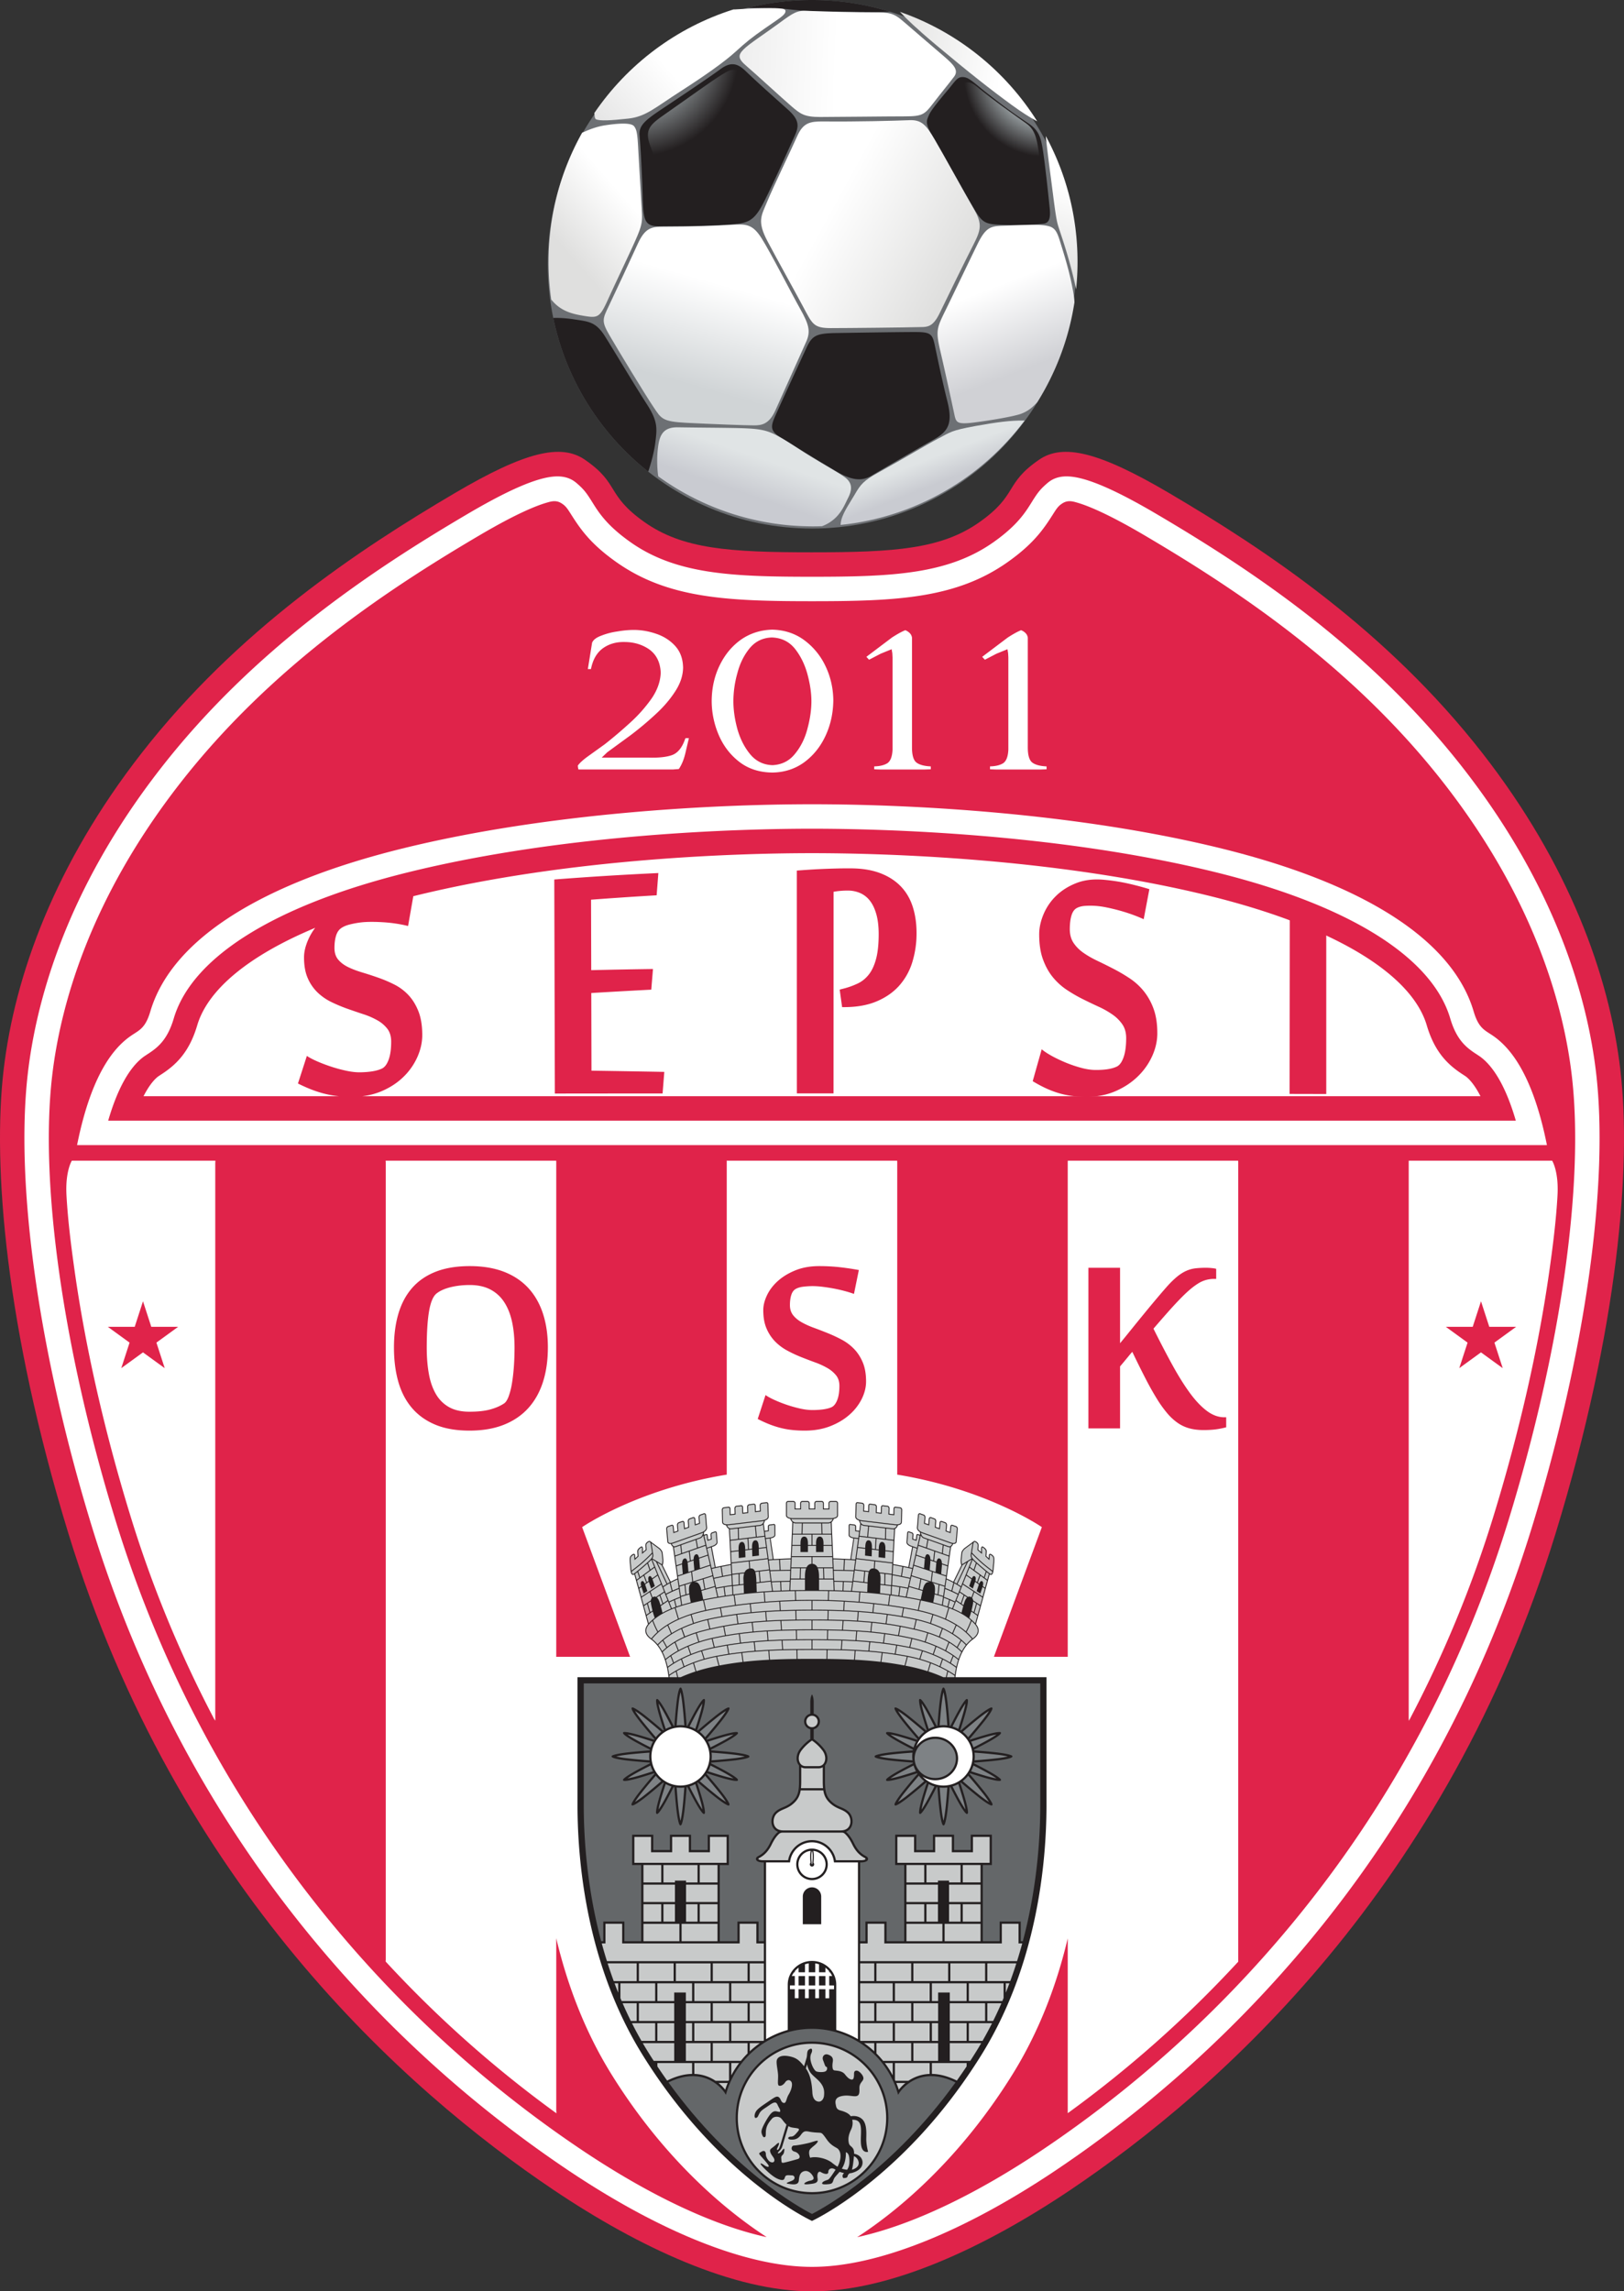 <svg xmlns="http://www.w3.org/2000/svg" xml:space="preserve" viewBox="1 1 177.23 250">
  <rect x="1" y="1" width="177.23" height="250" fill="#333333" stroke="none"/>
  <defs>
    <linearGradient id="b" x1="232.467" x2="259.63" y1="731.012" y2="755.03" gradientUnits="userSpaceOnUse" spreadMethod="pad">
      <stop offset="0" stop-color="#e5e5e5"/>
        <stop offset=".753" stop-color="#fff"/>
        <stop offset="1" stop-color="#fff"/>
    </linearGradient>
      <linearGradient id="c" x1="257.084" x2="303.425" y1="753.365" y2="751.858" gradientUnits="userSpaceOnUse" spreadMethod="pad">
      <stop offset="0" stop-color="#e5e5e5"/>
          <stop offset="1" stop-color="#fff"/>
    </linearGradient>
      <linearGradient id="d" x1="315.493" x2="354.11" y1="755.284" y2="749.698" gradientUnits="userSpaceOnUse" spreadMethod="pad">
      <stop offset="0" stop-color="#dfdfde"/>
          <stop offset="1" stop-color="#fff"/>
    </linearGradient>
      <linearGradient id="f" x1="340.102" x2="302.146" y1="687.947" y2="708.847" gradientUnits="userSpaceOnUse" spreadMethod="pad">
      <stop offset="0" stop-color="#dfdfde"/>
          <stop offset="1" stop-color="#fff"/>
    </linearGradient>
      <linearGradient id="g" x1="255.232" x2="266.984" y1="643.102" y2="684.522" gradientUnits="userSpaceOnUse" spreadMethod="pad">
      <stop offset="0" stop-color="#d0d4d6"/>
          <stop offset=".247" stop-color="#d0d4d6"/>
          <stop offset="1" stop-color="#fff"/>
    </linearGradient>
      <linearGradient id="h" x1="364.722" x2="351.005" y1="647.761" y2="683.197" gradientUnits="userSpaceOnUse" spreadMethod="pad">
      <stop offset="0" stop-color="#d0d1d5"/>
          <stop offset=".287" stop-color="#d0d1d5"/>
          <stop offset="1" stop-color="#fff"/>
    </linearGradient>
      <linearGradient id="i" x1="210.226" x2="237.625" y1="687.66" y2="711.613" gradientUnits="userSpaceOnUse" spreadMethod="pad">
      <stop offset="0" stop-color="#dfdfde"/>
          <stop offset=".327" stop-color="#dfdfde"/>
          <stop offset="1" stop-color="#fff"/>
    </linearGradient>
      <linearGradient id="j" x1="273.253" x2="279.181" y1="613.729" y2="631.1" gradientUnits="userSpaceOnUse" spreadMethod="pad">
      <stop offset="0" stop-color="#c9cbd1"/>
          <stop offset=".353" stop-color="#c9cbd1"/>
          <stop offset="1" stop-color="#e0e4e5"/>
    </linearGradient>
      <linearGradient id="k" x1="335.39" x2="331.241" y1="619.741" y2="630.459" gradientUnits="userSpaceOnUse" spreadMethod="pad">
      <stop offset="0" stop-color="#c9cbd1"/>
          <stop offset=".301" stop-color="#c9cbd1"/>
          <stop offset="1" stop-color="#e0e4e5"/>
    </linearGradient>
      <linearGradient id="l" x1="365.883" x2="374.893" y1="687.544" y2="713.945" gradientUnits="userSpaceOnUse" spreadMethod="pad">
      <stop offset="0" stop-color="#dfdfde"/>
          <stop offset="1" stop-color="#fff"/>
    </linearGradient>
      <radialGradient id="a" cx="241.648" cy="755.053" r="31.502" fx="241.648" fy="755.053" gradientUnits="userSpaceOnUse" spreadMethod="pad">
      <stop offset="0" stop-color="#bac5c8"/>
          <stop offset=".301" stop-color="#bac5c8"/>
          <stop offset="1" stop-color="#231f20"/>
    </radialGradient>
      <radialGradient id="e" cx="367.914" cy="748.92" r="25.518" fx="367.914" fy="748.92" gradientUnits="userSpaceOnUse" spreadMethod="pad">
      <stop offset="0" stop-color="#bac5c8"/>
          <stop offset=".475" stop-color="#bac5c8"/>
          <stop offset="1" stop-color="#231f20"/>
    </radialGradient>
  </defs>
    <path fill="#e0234a" d="M89.614 61.261c9.073 0 14.15-.361 18.309-3.315 4.212-2.991 2.647-4.16 6.48-6.791 2.593-1.779 6.483-.89 14.178 3.638 10.565 6.219 23.73 14.954 34.207 28.394 9.378 12.032 13.834 24.16 15.05 34.59 1.215 10.43-.21 28.109-7.049 50.451-11.828 38.648-36.74 60.8-52.983 71.716-9.358 6.289-19.686 11.076-28.192 11.056-8.506.02-18.834-4.767-28.192-11.056-16.244-10.915-41.155-33.068-52.983-71.716C1.6 145.886.175 128.207 1.39 117.777c1.215-10.43 5.67-22.558 15.049-34.59 10.476-13.44 23.642-22.175 34.207-28.394 7.695-4.529 11.585-5.417 14.177-3.638 3.834 2.63 2.269 3.8 6.481 6.791 4.16 2.954 9.236 3.315 18.31 3.315h-.001z"/>
    <path fill="#6d7074" d="M118.447 29.833c0 15.925-12.909 28.833-28.832 28.833-15.924 0-28.833-12.908-28.833-28.833C60.782 13.906 73.692 1 89.615 1c15.923 0 28.832 12.906 28.832 28.833z"/>
    <path fill="#fff" d="M89.585 248.332c-7.025.005-16.492-3.76-26.675-10.603a130.202 130.202 0 0 1-27.582-24.947c-11-13.256-19.188-28.508-24.338-45.335-5.76-18.82-8.358-37.273-6.95-49.361.916-7.859 4.176-20.008 14.504-33.259C28.812 71.655 41.817 63.087 52 57.093c4.479-2.636 7.602-3.998 9.574-4.108 1.107-.061 1.82.272 2.335.712.789.673 1.074 1.045 1.712 2.069.698 1.12 1.556 2.521 4.14 4.356 4.988 3.543 11.1 3.807 19.853 3.807h.001c8.754 0 14.865-.264 19.854-3.807 2.583-1.835 3.441-3.236 4.14-4.356.637-1.024.923-1.396 1.712-2.07.515-.439 1.228-.772 2.334-.711 1.973.11 5.095 1.472 9.574 4.108 10.183 5.993 23.189 14.562 33.456 27.734 10.328 13.251 13.588 25.4 14.503 33.259 1.409 12.088-1.189 30.541-6.949 49.361-5.15 16.827-13.338 32.08-24.338 45.335a130.199 130.199 0 0 1-27.582 24.947c-10.182 6.843-19.65 10.608-26.675 10.603h-.059z"/>
    <path fill="#e0234a" d="m16.764 116.241.337-.223c1.114-.717 2.17-1.555 2.862-3.899 1.975-6.69 11.03-12.346 25.5-15.927 17.407-4.308 36.675-4.773 44.151-4.773 7.477 0 26.745.465 44.152 4.773 14.47 3.58 23.526 9.237 25.5 15.927.692 2.344 1.749 3.182 2.862 3.899l.337.223c1.6 1.123 2.944 3.539 3.959 7.033H12.806c1.014-3.494 2.358-5.91 3.958-7.033m24.112 4.365h121.692c-.726-1.416-1.359-1.987-1.635-2.181l-.25-.164c-1.53-.986-3.071-2.32-3.976-5.386-1.05-3.556-4.83-6.904-10.796-9.72l-.174-.092v17.301l-4.003-.009.02-18.935-.151-.064c-2.554-.946-5.389-1.81-8.478-2.574-17.122-4.237-36.132-4.695-43.51-4.695-7.38 0-26.389.458-43.51 4.695l-.572 3.253c-.37-.095-.781-.179-1.233-.25a15.952 15.952 0 0 0-1.385-.155c-.47-.031-.929-.048-1.374-.047-.446 0-.84.021-1.183.063-.368.045-.754.116-1.153.213-.4.097-.728.236-.982.415-.254.18-.438.456-.552.832-.114.375-.17.816-.17 1.323 0 .528.138.952.412 1.277.274.324.633.595 1.08.812.446.218.956.41 1.53.582.572.172 1.16.363 1.76.574.6.21 1.187.46 1.762.751.574.29 1.085.674 1.533 1.15.447.478.81 1.068 1.086 1.768s.415 1.562.418 2.579c.002.802-.178 1.61-.539 2.419a6.958 6.958 0 0 1-1.541 2.181c-.668.646-1.472 1.165-2.414 1.559-.629.263-1.31.436-2.042.522l.33.003m-2.852 0a10.682 10.682 0 0 1-1.853-.337 12.837 12.837 0 0 1-1.357-.462 17.418 17.418 0 0 1-1.298-.59c.324-.995.648-1.999.972-3.009.279.19.656.388 1.133.596.477.208.985.4 1.525.578.54.177 1.09.327 1.65.446.559.12 1.067.176 1.526.169 1.055-.019 1.85-.157 2.383-.421.291-.147.53-.47.713-.97.182-.501.274-1.158.272-1.968-.001-.562-.14-1.023-.413-1.384a3.576 3.576 0 0 0-1.079-.923 8.208 8.208 0 0 0-1.525-.667 87.585 87.585 0 0 1-1.743-.595c-.59-.209-1.172-.45-1.743-.727a5.935 5.935 0 0 1-1.524-1.05 4.811 4.811 0 0 1-1.074-1.559c-.273-.615-.41-1.375-.41-2.286 0-.593.155-1.237.465-1.939.195-.442.446-.868.754-1.282l-.144.067c-7.084 2.982-11.573 6.656-12.732 10.582-.905 3.065-2.446 4.4-3.976 5.386l-.249.164c-.277.194-.91.765-1.635 2.181H38.024z"/>
    <path fill="#e0234a" d="M73.308 120.305c-3.919.002-7.837.006-11.756.01L61.49 96.96c3.782-.294 7.569-.529 11.357-.704l-.186 2.427c-2.387.14-4.773.3-7.159.48l.02 7.69c2.245-.055 4.491-.097 6.738-.127l-.186 2.253c-2.183.114-4.364.236-6.546.367l.021 8.473c2.649.04 5.297.084 7.946.133l-.186 2.353zM92.636 108.973l.548-.142a8.354 8.354 0 0 0 1.454-.54c.454-.219.848-.542 1.182-.968.335-.426.596-.99.786-1.695.19-.704.285-1.603.286-2.698 0-.826-.081-1.537-.244-2.135-.164-.597-.39-1.09-.68-1.475a2.74 2.74 0 0 0-1.052-.861 3.333 3.333 0 0 0-1.372-.29 8.85 8.85 0 0 0-1.573.13l-.006 22h-4.003l-.005-24.312c.42-.033.88-.066 1.377-.098.496-.033 1.007-.06 1.53-.082a88.516 88.516 0 0 1 1.576-.051 45.175 45.175 0 0 1 1.54-.01c1.197.015 2.24.197 3.125.54.885.344 1.62.82 2.205 1.43.586.608 1.018 1.347 1.297 2.215.28.868.418 1.832.417 2.89a10.601 10.601 0 0 1-.462 3.157 6.89 6.89 0 0 1-1.43 2.565c-.65.728-1.476 1.301-2.48 1.722-1.002.42-2.195.627-3.579.621h-.171l-.266-1.913zM127.299 113.758c-.002.822-.186 1.637-.552 2.454a7.216 7.216 0 0 1-1.553 2.212c-.67.66-1.478 1.199-2.422 1.615-.943.416-2.001.628-3.173.628-.636 0-1.219-.038-1.747-.113a9.164 9.164 0 0 1-1.498-.343 10.886 10.886 0 0 1-1.356-.54 14.713 14.713 0 0 1-1.297-.706c.327-1.164.655-2.324.982-3.481.279.236.656.484 1.133.745.476.26.985.5 1.524.722.54.22 1.09.407 1.65.558.558.15 1.067.227 1.525.232 1.056.011 1.851-.116 2.386-.381.292-.147.532-.483.718-1.007.186-.524.28-1.215.283-2.072.001-.595-.134-1.093-.406-1.498a4.22 4.22 0 0 0-1.075-1.078 9.413 9.413 0 0 0-1.525-.865 58.052 58.052 0 0 1-1.743-.835 16.344 16.344 0 0 1-1.744-1.012 6.847 6.847 0 0 1-1.524-1.39c-.444-.546-.801-1.198-1.073-1.955-.272-.757-.406-1.668-.403-2.73.002-.692.159-1.414.473-2.165a6.055 6.055 0 0 1 1.372-2.008c.6-.587 1.338-1.053 2.21-1.395.874-.342 1.871-.461 2.991-.362.903.08 1.765.214 2.585.396.82.182 1.618.393 2.393.63l-.62 3.279a16.34 16.34 0 0 0-1.234-.501c-.452-.164-.915-.31-1.387-.441-.471-.129-.93-.24-1.377-.332a9.746 9.746 0 0 0-1.187-.177 8.762 8.762 0 0 0-1.158-.008c-.403.023-.732.11-.987.256-.257.148-.442.42-.558.82-.117.399-.175.886-.177 1.457-.001.595.135 1.099.409 1.509.274.41.633.772 1.08 1.084.446.312.956.604 1.53.877.574.273 1.162.565 1.762.875.6.309 1.186.654 1.76 1.035a6.85 6.85 0 0 1 1.528 1.39 6.665 6.665 0 0 1 1.077 1.94c.273.748.408 1.64.405 2.681z"/>
    <path fill="#231f20" d="M73.96 183.964c-.24-1.983-.89-3.366-1.939-4.114-.356-.255-.56-.552-.588-.859-.024-.258.073-.522.288-.786l-.014-.046-1.483-5.387-.042.028c-.04.024-.07.036-.087.034-.17-.014-.259-.127-.307-.731l-.033-.374c-.05-.538-.078-.835.099-1 .173-.161.281-.217.363-.187.074.027.093.114.102.187l.015.283.25-.236-.028-.363-.003-.053a1.36 1.36 0 0 1-.003-.083c0-.126.032-.237.235-.408.108-.091.205-.163.286-.125.069.032.097.125.097.324l-.007.266.303-.258-.019-.307a1.76 1.76 0 0 1-.008-.152c0-.155.04-.27.22-.397.075-.054.186-.12.287-.077l.287.218.707.52c.138.102.165.156.248.26a.72.72 0 0 1 .125.263l.08.794c.008.185-.016.383-.068.573l-.008.016.866 1.765.013.024c.221-.116.455-.228.705-.336l.03-.009-.484-3.41-.005-.05c-.117-.07-.186-.207-.225-.32l-.04.004a.398.398 0 0 1-.233-.056.273.273 0 0 1-.118-.223l-.113-1.343c-.012-.14.063-.279.17-.317l.401-.143a.16.16 0 0 1 .143.015c.055.036.09.102.097.182l.048.576.366-.13-.05-.602a.265.265 0 0 1-.002-.029c0-.129.072-.252.172-.288l.401-.143a.16.16 0 0 1 .143.016c.055.035.09.1.097.181l.048.576.367-.13-.05-.602c-.002-.01-.002-.02-.002-.029 0-.13.072-.252.172-.288l.401-.143c.05-.018.1-.012.143.016.054.035.09.1.096.181l.049.576c.082-.03.314-.113.366-.13l-.05-.602-.002-.029c0-.129.072-.252.172-.288l.401-.143a.16.16 0 0 1 .143.016c.054.035.09.101.096.181l.114 1.342c.02.18-.084.352-.287.49l-.033.018a1.504 1.504 0 0 1-.023.136l-.013.051.027.118.028-.015c.143-.06.24-.093.305-.057.022.012.048.037.057.087 0 0 .05.413.06.507l.296-.095-.032-.44v-.018c0-.105.062-.204.148-.234l.327-.112a.144.144 0 0 1 .127.014c.044.029.072.08.076.143l.075 1.005c.02.2-.167.388-.503.503l-.11.035.405 2.141.011.05c.542-.119 1.081-.226 1.623-.322l.03-.01-.203-3.805-.006-.033a.465.465 0 0 1-.092-.058.681.681 0 0 1-.201-.307l-.011-.035a.574.574 0 0 1-.331-.122.29.29 0 0 1-.099-.223l-.037-1.329c-.004-.14.095-.266.221-.28l.47-.057c.16-.015.243.048.245.234l.016.579.444-.053-.016-.596c0-.136.097-.257.22-.272l.472-.056c.117-.014.234.03.244.233l.016.579.444-.053-.016-.595c0-.137.097-.258.22-.273l.472-.056c.12-.012.242.014.244.234l.016.578.444-.053-.017-.595c0-.137.098-.258.221-.273l.471-.056c.151-.014.235.035.244.234l.038 1.328c.011.193-.136.348-.408.438l-.008.037a.941.941 0 0 1-.121.278l.001.04.104.757.07-.004.272-.029-.002-.43c0-.11.09-.21.2-.22l.401-.045c.156-.022.206.027.211.188l.005.994c.007.175-.171.309-.485.37l-.03.003.333 2.263.046.002a58.143 58.143 0 0 1 1.82-.08l.002-.021.168-3.866v-.069a.77.77 0 0 1-.223-.36l-.036-.007a.675.675 0 0 1-.348-.166.284.284 0 0 1-.085-.214v-1.31c0-.14.114-.255.255-.255h.528c.14 0 .255.115.255.255v.574h.51v-.574c0-.14.114-.255.254-.255h.528c.14 0 .255.115.255.255v.574h.51v-.574c0-.14.114-.255.254-.255h.528c.141 0 .255.115.255.255v.574h.51v-.574c0-.14.114-.255.254-.255h.528c.14 0 .255.115.255.255v1.308a.286.286 0 0 1-.084.216c-.08.082-.209.14-.382.172l-.014.036a.765.765 0 0 1-.187.303l-.027.027.17 3.907.001.044c.632.018 1.237.045 1.821.08l.047-.002.332-2.263-.03-.002c-.313-.062-.492-.196-.484-.371l.004-.994c.005-.16.056-.21.211-.188l.402.044c.11.011.2.11.2.221l-.002.43.272.03.07.003.103-.757.003-.04a.933.933 0 0 1-.122-.278l-.008-.037c-.271-.09-.42-.245-.408-.438l.038-1.328c.009-.199.093-.248.243-.234l.471.056c.124.015.221.136.221.273l-.016.595.444.053.016-.578c.002-.22.124-.246.244-.234l.471.056c.123.015.221.136.221.273l-.016.595.444.053.016-.579c.01-.203.127-.247.244-.233l.471.056c.124.015.221.136.221.272l-.016.596.444.053.016-.579c.002-.186.085-.25.244-.234l.47.056c.126.015.226.141.222.281l-.038 1.33a.289.289 0 0 1-.098.222.573.573 0 0 1-.331.122l-.01.035a.68.68 0 0 1-.202.307.477.477 0 0 1-.092.058l-.006.033-.203 3.805.03.01c.542.096 1.08.203 1.623.322l.01-.05.407-2.141-.111-.035c-.336-.115-.524-.304-.503-.503l.075-1.005a.183.183 0 0 1 .076-.143.143.143 0 0 1 .127-.014l.326.112c.087.03.15.13.15.234v.018l-.033.44.296.095c.01-.094.06-.507.06-.507a.114.114 0 0 1 .056-.087c.066-.036.164-.002.306.057l.027.015.027-.118-.012-.05a1.422 1.422 0 0 1-.023-.137l-.033-.019c-.203-.137-.307-.309-.287-.489l.114-1.342a.235.235 0 0 1 .096-.181.16.16 0 0 1 .143-.016l.4.143c.101.036.173.159.173.288 0 .01 0 .02-.002.03l-.05.6.366.13.049-.575a.233.233 0 0 1 .096-.181.159.159 0 0 1 .143-.016l.4.143c.101.036.173.159.173.288l-.001.03-.051.6.367.13.048-.575a.233.233 0 0 1 .097-.181.16.16 0 0 1 .142-.016l.401.143c.1.036.172.159.172.288v.03l-.051.6.366.13.048-.575a.234.234 0 0 1 .097-.182.16.16 0 0 1 .142-.015l.402.143c.107.038.182.178.17.317l-.113 1.343a.273.273 0 0 1-.118.223.397.397 0 0 1-.234.056l-.039-.003c-.039.112-.108.249-.225.32l-.005.049-.484 3.41.03.009c.25.108.484.22.705.336l.013-.024.866-1.765-.007-.016a1.87 1.87 0 0 1-.07-.573l.08-.794a.723.723 0 0 1 .126-.263c.083-.104.11-.158.248-.26l.707-.52.287-.218c.101-.043.212.023.286.077.18.128.221.242.221.397 0 .046-.004.097-.008.152l-.019.307.303.258-.007-.266c0-.199.028-.292.097-.324.081-.038.177.034.286.125.203.17.235.282.235.408l-.003.083-.003.053-.029.363.251.236.015-.283c.009-.073.028-.16.102-.187.081-.03.19.026.363.187.177.165.15.462.1 1l-.034.374c-.048.604-.137.717-.307.731-.017.002-.047-.01-.087-.034l-.042-.028-1.484 5.387-.013.046c.215.264.312.528.288.786-.029.307-.232.604-.588.859-1.053.752-1.706 2.144-1.942 4.14l.043.004h9.895v14.13c-.02 6.063-.993 17.256-7.115 27.105-8.368 13.461-18.475 18.09-18.475 18.09s-10.107-4.629-18.475-18.09c-6.122-9.849-7.095-21.042-7.115-27.106v-14.129h9.939l-.003-.03z"/>
    <path fill="#e0234a" d="M43.085 215.018a125.737 125.737 0 0 0 18.64 16.56l-.02-.285v-18.475l-.003-.344c1.135 4.797 3.002 9.983 6.039 14.867 6.022 9.689 12.935 15.15 16.919 17.735l-.162-.026c-5.761-1.286-12.697-4.561-20.1-9.535a127.542 127.542 0 0 1-27.017-24.437c-10.773-12.982-18.794-27.925-23.84-44.411-5.657-18.486-8.218-36.531-6.85-48.273.876-7.52 4.009-19.162 13.957-31.926 9.99-12.817 22.726-21.203 32.706-27.076 4.01-2.36 6.238-3.254 7.43-3.581.623-.19 1.048-.174 1.487.099.493.306.672.619 1.08 1.257.992 1.557 2.071 3.146 4.865 5.13 5.634 4.001 12.13 4.3 21.398 4.3h.001c9.268 0 15.764-.299 21.398-4.3 2.794-1.984 3.873-3.573 4.866-5.13.407-.638.586-.95 1.079-1.257.44-.273.864-.288 1.488-.1 1.191.328 3.419 1.222 7.43 3.582 9.979 5.873 22.714 14.259 32.705 27.076 9.948 12.764 13.08 24.407 13.957 31.926 1.368 11.742-1.193 29.787-6.85 48.273-5.046 16.486-13.067 31.429-23.84 44.411a127.542 127.542 0 0 1-27.017 24.437c-7.4 4.972-14.334 8.247-20.094 9.534l-.196.046c3.98-2.578 10.91-8.042 16.948-17.754 3.032-4.878 4.899-10.057 6.034-14.848l.001.214v18.768l.003.088a125.764 125.764 0 0 0 18.47-16.385l.133-.136v-87.24l-.006-.161h-18.596l-.004.1v53.828l.004.202h-7.802l-.259-.006 5.232-14.143s-5.937-4.115-15.785-5.731l.004-.252v-33.796l-.006-.202H80.428l-.117-.01v34.15l.004.11c-9.848 1.617-15.785 5.73-15.785 5.73l5.179 14 .056.15H61.7l.005-.202v-53.787l-.005-.141H43.084l.015.202v86.976l-.014.2M89.615 88.75c-10.592 0-28.784.89-44.792 4.851-14.999 3.712-25.05 9.738-27.419 17.762-.556 1.885-1.239 2.038-2.173 2.693-1.724 1.211-4.249 4.02-5.821 11.886h160.41c-1.573-7.866-4.097-10.675-5.821-11.886-.935-.655-1.618-.808-2.174-2.693-2.369-8.024-12.42-14.05-27.418-17.762-16.009-3.962-34.2-4.851-44.792-4.851m65.137 100.01a128.647 128.647 0 0 0 9.313-22.592c2.804-9.164 4.84-18.205 6.004-26.395.413-2.907.76-5.704.905-8.367.143-2.621-.585-3.766-.585-3.766h-15.648l-.005.141v60.7l.016.278m-130.26-.016v-60.84l.017-.263H8.84s-.728 1.145-.585 3.766c.146 2.663.492 5.46.905 8.367 1.164 8.19 3.2 17.231 6.005 26.395a128.678 128.678 0 0 0 9.211 22.4l.117.175z"/>
    <path fill="#e0234a" d="M60.79 148.023c0 1.392-.178 2.646-.536 3.764-.359 1.118-.895 2.07-1.61 2.858-.716.787-1.608 1.392-2.676 1.813-1.069.422-2.313.633-3.733.633-1.453 0-2.698-.217-3.733-.65-1.035-.433-1.888-1.046-2.56-1.839-.67-.793-1.164-1.745-1.477-2.857-.315-1.113-.471-2.353-.471-3.722 0-1.368.162-2.601.487-3.696.324-1.096.822-2.028 1.494-2.798s1.528-1.36 2.569-1.771c1.04-.41 2.282-.616 3.724-.616 1.42 0 2.662.206 3.725.616 1.062.411 1.948 1.002 2.659 1.771.71.77 1.243 1.702 1.602 2.798.358 1.095.537 2.328.537 3.696m-3.639.026c0-1.07-.093-2.025-.28-2.868-.188-.842-.48-1.56-.876-2.15a3.969 3.969 0 0 0-1.52-1.357c-.617-.313-1.355-.47-2.214-.47-.748 0-1.444.08-2.089.239-.644.159-1.154.387-1.528.683-.375.295-.647.936-.818 1.92-.17.985-.256 2.319-.256 4.003 0 1.047.077 1.997.232 2.85.153.854.409 1.588.767 2.202a3.79 3.79 0 0 0 1.43 1.425c.594.336 1.338.503 2.23.503.914 0 1.67-.082 2.271-.247.6-.165 1.104-.384 1.512-.657.186-.125.351-.378.495-.76a7.71 7.71 0 0 0 .355-1.39c.093-.546.165-1.158.215-1.836.049-.676.074-1.373.074-2.09zM95.516 151.724c0 .638-.159 1.276-.475 1.915a5.626 5.626 0 0 1-1.348 1.726c-.581.514-1.282.93-2.103 1.248-.82.318-1.74.478-2.76.478a12.7 12.7 0 0 1-1.523-.085 9.166 9.166 0 0 1-1.305-.258c-.41-.115-.804-.249-1.18-.404a14.016 14.016 0 0 1-1.131-.523l.852-2.61c.244.172.575.353.992.542a14.53 14.53 0 0 0 2.78.93c.489.11.934.164 1.336.164.922 0 1.618-.102 2.086-.306.256-.114.464-.37.625-.768.161-.398.243-.922.243-1.57 0-.457-.12-.836-.358-1.138a3.342 3.342 0 0 0-.941-.795 8.17 8.17 0 0 0-1.332-.615c-.5-.181-1.008-.376-1.523-.58a14.551 14.551 0 0 1-1.523-.71 5.521 5.521 0 0 1-1.332-.991 4.57 4.57 0 0 1-.94-1.42c-.24-.552-.359-1.222-.359-2.008 0-.513.136-1.054.407-1.624.27-.57.666-1.088 1.185-1.556.52-.467 1.158-.855 1.915-1.162.757-.307 1.622-.462 2.595-.462.785 0 1.534.04 2.247.12.712.08 1.407.183 2.081.309l-.531 2.603a13.12 13.12 0 0 0-1.071-.329 15.962 15.962 0 0 0-1.203-.269c-.41-.075-.808-.135-1.195-.182a8.91 8.91 0 0 0-1.029-.069c-.321 0-.656.02-1.004.06-.349.04-.634.123-.855.248-.222.126-.383.343-.482.652-.1.309-.15.68-.15 1.113 0 .446.12.816.358 1.112.238.296.55.553.94.769.387.217.83.417 1.328.599.499.182 1.008.379 1.529.59.52.21 1.03.45 1.528.717.499.269.94.605 1.33 1.01.387.404.7.891.938 1.46.238.57.358 1.26.358 2.069zM133.494 140.537c-.307 0-.604.04-.89.12a3.32 3.32 0 0 0-.866.392 7.68 7.68 0 0 0-.924.692c-.324.28-.684.625-1.08 1.034-.43.444-.88.934-1.353 1.469s-.973 1.11-1.501 1.725c.704 1.414 1.38 2.714 2.03 3.9.649 1.187 1.284 2.208 1.906 3.064.621.855 1.245 1.52 1.872 1.993.627.474 1.27.71 1.931.71h.198v1.092c-.374.1-.754.175-1.139.227-.384.05-.83.076-1.336.076-.55 0-1.053-.06-1.51-.18a4.14 4.14 0 0 1-1.287-.588 5.925 5.925 0 0 1-1.162-1.067 12.971 12.971 0 0 1-1.148-1.605 32.598 32.598 0 0 1-1.237-2.21 102.92 102.92 0 0 1-1.427-2.884 6.098 6.098 0 0 0-.313.359l-.38.461a77.158 77.158 0 0 1-.643.768v6.764h-3.456v-17.525h3.456v8.233c.33-.398.73-.89 1.203-1.477.473-.587.957-1.182 1.452-1.786.494-.603.97-1.175 1.427-1.716.457-.54.833-.976 1.13-1.307a9.52 9.52 0 0 1 1.08-1.033c.324-.255.644-.452.957-.589.313-.136.64-.225.982-.265.341-.04.726-.06 1.155-.06.187 0 .395.011.626.034.231.023.39.051.479.085v1.094zM16.605 142.981l.905 2.786h2.93l-2.37 1.722.905 2.786-2.37-1.721-2.37 1.721.905-2.786-2.37-1.722h2.93zM162.624 142.981l-.905 2.786h-2.93l2.37 1.722-.905 2.786 2.37-1.721 2.37 1.721-.905-2.786 2.37-1.722h-2.93z"/>
    <path fill="#fff" d="M75.766 81.612v.025l.049-.098h.365l-.39 1.66c-.163.682-.398 1.252-.707 1.707l-.634.049H64.128l-.049-.195-.024-.22c.196-.293.602-.659 1.22-1.098l1.732-1.244c.91-.716 1.83-1.496 2.757-2.342a15.882 15.882 0 0 0 2.342-2.636c.634-.926.968-1.87 1-2.83-.048-1.105-.455-1.943-1.22-2.512-.78-.553-1.7-.83-2.756-.83-.911-.016-1.7.22-2.367.707-.65.488-1.074 1.237-1.269 2.245h-.341l.464-2.879c.13-.309.455-.56.976-.756a7.69 7.69 0 0 1 1.756-.464c.65-.113 1.26-.17 1.83-.17.796 0 1.602.138 2.415.414.83.277 1.52.716 2.074 1.318.57.618.862 1.415.878 2.39-.016.879-.309 1.75-.878 2.611-.57.879-1.293 1.716-2.171 2.513a35.043 35.043 0 0 1-2.684 2.245l-2.538 1.854-.61.585h5.124c1.073.033 1.919-.056 2.537-.268.635-.227 1.114-.813 1.44-1.756v-.025zM85.28 69.7c1.334.033 2.497.415 3.49 1.147a7.46 7.46 0 0 1 2.317 2.83c.553 1.155.838 2.4.854 3.733-.016 1.399-.3 2.692-.854 3.88-.553 1.187-1.326 2.146-2.318 2.878-1.008.732-2.171 1.106-3.488 1.123-1.432-.017-2.644-.415-3.636-1.196-.976-.764-1.716-1.74-2.22-2.928a9.446 9.446 0 0 1-.757-3.732c.017-1.415.31-2.7.879-3.855.57-1.171 1.35-2.107 2.342-2.806.992-.683 2.123-1.04 3.392-1.074m.024 14.761v.024c1.008-.048 1.821-.455 2.44-1.22.634-.764 1.09-1.675 1.366-2.732.292-1.074.439-2.082.439-3.025 0-.91-.147-1.903-.44-2.977-.292-1.057-.748-1.976-1.365-2.757-.635-.78-1.472-1.187-2.513-1.22-.993.033-1.798.424-2.416 1.171-.618.75-1.065 1.652-1.341 2.708a11.42 11.42 0 0 0-.44 3.05c0 .977.147 2.001.44 3.074.308 1.074.772 1.985 1.39 2.733.634.765 1.448 1.163 2.44 1.195zM100.527 70.542v12.004c0 .83.154 1.374.464 1.634.325.26.853.407 1.585.44v.316l-.756.025h-4.684l-.732-.025v-.317c.634-.016 1.122-.138 1.464-.366.325-.243.504-.731.537-1.464V72.738l-.025-.464-.073-.439-1.196.488-1.268.659-.293-.317 2.781-2.099c.602-.39 1.09-.658 1.464-.805.18.065.342.171.488.317.13.13.211.293.244.488v-.024zM113.165 70.542v12.004c0 .83.154 1.374.464 1.634.325.26.853.407 1.585.44v.316l-.756.025h-4.684l-.732-.025v-.317c.634-.016 1.122-.138 1.464-.366.325-.243.504-.731.537-1.464V72.738l-.025-.464-.073-.439-1.196.488-1.268.659-.293-.317 2.781-2.099c.602-.39 1.09-.658 1.464-.805.179.065.342.171.488.317.13.13.211.293.244.488v-.024z"/>
    <path fill="#c8caca" d="M88.997 188.827c0-.343.277-.623.617-.623.341 0 .618.28.618.623a.621.621 0 0 1-.618.623.621.621 0 0 1-.617-.623zM88.28 193.31a1.01 1.01 0 0 1-.108-.463c0-.286.105-.59.306-.856.45-.595.966-.966 1.136-1.08.171.114.687.485 1.137 1.08.201.265.306.57.306.856 0 .165-.035.324-.107.464a.669.669 0 0 1-.624.386h-1.42a.67.67 0 0 1-.626-.386zM76.802 226.096h3.681l.08.001v1.83a8.06 8.06 0 0 0-.044.096l-.097.005H79.13l-.047-.004a4.401 4.401 0 0 0-2.308-.743v-1.185h.028zM76.495 226.096H72.74v.364l.02.03c.339.507.68 1 1.022 1.481l.022.038c.953-.474 1.865-.718 2.728-.73l-.001-.065v-1.118h-.036zM87.016 203.908a2.652 2.652 0 0 1 2.598-2.14c1.294 0 2.374.933 2.603 2.162l.006.035h2.65c.27.008.438-.033.53-.075.064-.037.068-.114-.023-.162-.407-.214-.93-.574-1.367-1.469-.28-.573-.557-.968-.864-1.221-.105-.09-.259-.088-.38-.085H86.46c-.162-.003-.297.018-.432.129-.287.254-.549.636-.813 1.177-.437.895-.96 1.255-1.366 1.469-.092.048-.113.11-.025.161.092.042.26.084.534.076h2.648l.009-.057zM88.472 193.84a.9.9 0 0 0 .438.099h1.413a.89.89 0 0 0 .43-.097l.034-.02v1.512c0 .253.007.482.024.694l.01.074h-2.384l-.025-.007c.022-.23.03-.481.03-.761v-1.512l.03.018zM90.856 196.387c.089.512.281.914.676 1.297.415.405.798.569 1.136.714.296.126.552.236.804.48.31.298.421.854.255 1.266-.148.365-.488.566-.959.566h-6.307c-.47 0-.81-.2-.958-.566-.167-.412-.055-.968.254-1.267.252-.243.508-.353.804-.48.338-.144.721-.308 1.137-.713.404-.393.596-.806.682-1.338l.03-.002h2.441l.005.043zM94.87 217.14v-1.864l.002-.057h1.54l-.006.057v1.872l-.063.004h-1.387l-.086-.011zM80.296 201.421v2.827H70.23v-2.827h1.82v1.674h2.304v-1.674h1.819v1.674h2.304v-1.674h1.82zM74.657 206.685v1.838l-.027.002h-3.41v-1.894l.034-.002h3.403v.056zM79.306 206.67v1.856l-.03-.001h-3.38l-.026-.002v-1.83l.003-.064h3.43l.003.04zM75.385 210.906v1.857l.003.038h3.917v-1.895H75.385zM79.258 204.49h-1.865l-.028-.004v1.9h1.942l-.001-.05v-1.846h-.048zM73.403 204.49v1.899l.022-.003h1.232v-.198h1.213v.148l.003.05h1.25v-1.895H73.403zM71.22 204.49v1.895l.037.001h1.905v-1.892l-.025-.004H71.22zM71.22 210.967v1.834H75.143v-1.898l-.038.002H71.22l.002.062zM75.911 208.767h1.183l.029-.002v1.895l-.045.003h-1.205l-.003-.052v-1.842l.041-.002zM73.403 208.807v1.855h1.254v-1.897l-.034.002h-1.217l-.002.04zM71.22 208.803v1.82l.003.04h1.937l.001-.037v-1.83l-.001-.029h-1.94v.036zM77.365 208.769v1.895h1.904l.037-.004v-1.89l-.04-.003H77.4l-.036.002zM75.85 225.809v-1.889h2.665l.032-.003v1.937l-.032-.001H75.85l-.002-.045zM71.162 223.95c.18.308.365.615.554.92.207.333.415.66.624.981l.031.002h2.206v-1.906l-.003-.027h-3.43l.018.03zM82.823 221.465v-1.895h1.536v1.93l-.038.003h-1.5l.002-.038zM78.79 221.503v-1.933h3.761l.03.004v1.88l-.004.048h-3.751l-.036.001zM75.85 219.57v1.933h2.673l.024-.004v-1.925l-.024-.004h-2.674zM70.724 219.6v1.9l.033.003h3.819v-1.933H70.727l-.003.03zM68.976 219.57h1.508l-.002.03v1.9l-.032.003h-.572l-.035-.003a43.012 43.012 0 0 1-.896-1.929h.029zM78.79 225.85v-1.929h3.72l.07-.001v1.066l.002.058c-.257.255-.5.525-.728.808l-.052.001h-2.976l-.036-.003zM72.462 221.745h-2.496c.318.633.656 1.263 1.013 1.889l.024.044h1.495v-1.932h-.036zM84.306 221.745h-3.502l.002.046v1.857l.001.03h3.425l.06-.002.07-.043-.003-.067v-1.82h-.053zM76.774 221.803v1.872l.036.003h3.752l.002-.026v-1.88l.001-.027h-3.79l-.002.057zM76.53 221.81v1.865l-.043.003h-.64l.002-.03v-1.899l.043-.004h.637l.002.065zM74.528 221.745H72.74v1.93l.026.003h1.807l.003-.03v-1.902h-.048zM76.53 219.282v-1.864l.003-.023h-3.79l-.002.026v1.869l.002.037h1.833v-.93h1.273v.935l.04-.005h.644l-.002-.045zM78.79 217.103v-1.857l.002-.027h3.786l.002.042v1.853l.001.038h-3.79l-.001-.05z"/>
    <path fill="#c8caca" d="M67.216 214.912a50.487 50.487 0 0 1-.533-1.825l-.008-.043h.402v-2.146h1.82v2.143l.018.003h12.807v-2.146h1.819v2.145l.03.001h.788v1.929l-.03.004H67.236l-.02-.065zM67.328 215.266c.197.613.408 1.228.634 1.845l.017.041h2.505l-.002-.034v-1.865l-.002-.034h-3.165l.013.047zM70.724 217.114v-1.868l.003-.027h3.79l-.003.034v1.858l-.001.041h-3.79l.001-.038zM74.757 217.11v-1.86l.002-.03h3.79l-.002.045v1.853l-.002.034H74.76l-.002-.041zM82.823 217.1v-1.85l.001-.03H84.36V217.151H82.82l.003-.053zM84.359 217.482v1.846H80.808l-.002-.042v-1.864l.002-.028h3.55v.088zM80.564 219.282v-1.853l.001-.035h-3.79l-.001.023v1.865l-.002.045h3.793l-.001-.045zM72.498 219.286v-1.857l-.001-.035H68.708v1.615l.011.03.122.287.025.001h3.63l.002-.041zM68.437 218.35a46.573 46.573 0 0 1-.358-.925l-.013-.03h.399v1.019l-.028-.065zM109 201.421v2.827H98.932v-2.827h1.82v1.674h2.304v-1.674h1.819v1.674h2.304v-1.674H109zM101.819 208.767H99.95l-.028-.002v1.835l.001.063h1.94V208.765l-.045.002zM106.068 208.803v1.86h1.872l.069.005v-1.899l-.027-.002h-1.914v.036zM103.297 208.767h-1.152l-.038-.002v1.898h1.254l-.001-.033v-1.865l-.063.002zM102.107 206.347v-1.857H105.783l.043.004v1.891H104.617l-.044.008v-.205h-1.213v.197H102.107v-.038zM99.923 206.385v-1.857l.001-.038h1.94v1.896H99.923zM99.923 206.631v1.891l.028.003h3.407l.002-.037v-1.857l-.025-.003h-3.37l-.042.003zM82.823 223.92v.823l.002.068c.345-.321.712-.618 1.098-.888l-.05-.003H82.824zM80.806 226.098v1.253l.001.084c.25-.472.537-.92.856-1.34H80.867l-.06.003zM80.362 228.27H79.417c.348.282.587.56.723.736a9.68 9.68 0 0 1 .272-.735zM106.068 204.494v1.891h1.94v-1.895h-1.906l-.034.004zM108.009 206.68v1.843l-.031.002h-3.404l-.001-.037v-1.857l.04-.003h3.395l.001.053zM104.573 208.765v1.85l-.002.048h1.254V208.767h-1.213l-.04-.002zM112.527 213.16a50.93 50.93 0 0 1-.534 1.815l-.074.002H94.865l.005-.072v-1.857l.063-.004h.66l.095-.011v-2.135h1.82v2.154l.063-.008h12.764l-.002-.07v-2.076h1.82v2.075l-.006.071h.41l-.03.116z"/>
    <path fill="#c8caca" d="M104.116 210.905h3.817l.076-.002V212.801h-3.92l-.001-.094v-1.8l.028-.001zM99.923 210.97v1.722l-.003.11h3.92l.005-.08v-1.816h-3.921v.065zM98.666 219.332v-1.941l.08.004h3.638l.072.004v1.842l-.004.086h-3.714l-.072.005zM94.87 219.225V217.4l.07-.004h3.411l.072.004v1.933l-.08-.005h-3.47l-.002-.102zM96.406 221.408v-1.758l.005-.08H94.88l-.01.087v1.842l.063.004h1.47l.003-.095zM96.65 221.385v-1.75l.003-.065h3.783l.003.057v1.758l.005.117h-3.79l-.005-.117zM96.406 224.736v-.78l-.003-.036h-1.015l-.088-.001c.39.272.76.571 1.109.895l-.002-.078zM96.65 224.986v-1.046l.004-.02h3.79l-.005.066v1.78l.005.087h-3.07l-.044-.057a9.99 9.99 0 0 0-.678-.748l-.003-.062zM98.666 223.675v-1.933l.064.003h3.722l.004.05v1.827l.004.056h-3.707l-.087-.004zM98.313 223.678H94.94l-.07-.049v-1.88l.07-.004h3.411l.072-.003v1.933l-.11.003zM98.882 228.27h.849l.076.005c-.345.28-.583.555-.718.731a9.974 9.974 0 0 0-.272-.736h.065zM98.677 227.95l-.011-.099v-1.69l.004-.065h3.714l.072.012v1.175l-.066.001a4.405 4.405 0 0 0-2.24.738l-.056.006h-1.379l-.038-.077zM98.423 227.336v-1.16l.004-.08h-.864l.064.08c.294.397.56.815.793 1.254l.003-.094zM104.756 223.92h3.26l.061.013c-.183.314-.37.626-.564.937-.207.333-.415.66-.624.982l-.086.001h-2.145l-.005-.071v-1.865l.103.003zM100.682 223.985v1.79l.004.078h2.69l.004-.094v-1.834l-.072-.005h-2.63l.004.065zM102.699 223.599v-1.804l.003-.05h.682l-.004.05v1.887l-.071-.004h-.607l-.003-.08zM100.682 221.408v-1.78l-.004-.058h2.63l.072.004v1.925l-.072.004h-2.622l-.004-.095zM104.473 217.073v-1.797l.003-.057h-3.714l-.08-.003v1.895l-.004.041h3.79l.005-.08zM106.394 217.394h-3.623l-.072.005v1.826l-.004.102h.59l.095-.003v-.927h1.273v.927l.058.003h1.72l.058-.003v-1.926l-.095-.004zM106.803 223.678h1.35l.07.002c.366-.638.711-1.28 1.037-1.926l-.092-.009h-2.358l-.078-.003v1.933l.07.002zM106.424 223.678h-1.736l-.035-.003v-1.85l.005-.08h1.773l.058-.003v1.933l-.065.003zM106.424 226.096h-3.661l-.064.004v1.183l.042-.004c.85.02 1.746.264 2.683.73l.054-.081c.323-.455.645-.921.966-1.4l.045-.08v-.355l-.065.002zM108.425 217.152h-3.714l.004-.08v-1.78l-.004-.073h3.706l.088-.003v1.925l-.08.011zM110.457 217.394h-3.662l-.063-.003v1.933l.07.003h3.586l.134-.33v-1.614l-.065.011zM110.843 217.394h.326l-.029.058c-.109.29-.22.579-.336.868l-.04.08v-1.009l.079.004zM111.28 217.076c.226-.62.437-1.237.634-1.852l-.063-.005h-3.04l-.063.004v1.918l.094.011h2.403l.035-.076zM96.699 217.152h3.737l.003-.087v-1.85l-.064.004h-3.722l-.004.073v1.856l.05.004zM108.812 221.502h.485l.09-.003a42.5 42.5 0 0 0 .88-1.89l.015-.04h-1.486l-.048.013v1.917l.064.003zM108.44 221.502h-3.714l-.073-.01v-1.918l.05-.004h3.752l.05.012v1.925l-.065-.005zM81.524 232.084c0-4.461 3.63-8.09 8.09-8.09 4.462 0 8.091 3.629 8.091 8.09s-3.63 8.09-8.09 8.09c-4.462 0-8.091-3.629-8.091-8.09m7.454-5.352c.53.767.639 1.86.677 2.58.04.768.404.97.687.99.283.02.546-.243.586-.667.04-.424.02-.849-.343-1.334-.364-.485-.91-.809-1.173-1.213a2.403 2.403 0 0 1-.314-.772l-.013-.082-.137.45.03.048m3.444 10.636c.308-.581.481-1.47.022-1.912-.18-.173-.707-.303-1.193-.99-.484-.687-.545-.748-.788-.768-.242-.02-.667-.02-1.172-.121-.505-.102-.627 0-.91.384-.283.384-.586.505-1.05.485-.466-.02-.344-.324-.041-.324s.445-.161.788-.566c.344-.404-.141-.323-.707-.444a1.014 1.014 0 0 1-.328-.138l-.022.064-.608 2.007c-.088.295-.13.375-.22.482-.054.064-.115.13-.177.192-.323.323.061.303.324-.06.263-.365.303-.223.222.161-.08.384-.343.303-.303.667.04.364-.02.526.242.485.263-.04 1.132-.283 1.557-.404.424-.121.142-.687-.344-.809-.485-.12-.364-.666-.06-.666.303 0 1.354-.203 1.778-.324.425-.121.95-.344.789-.06-.162.282-.506.464-.789.767-.283.304-.02.95-.02.95.607-.181 1.76.045 2.385.546.232.186.423.326.603.433l.022-.037m1.77-1.119c-.057.647-.124 1.138-.207 1.436l-.025.046c.368-.086.809-.344.748-.799a.862.862 0 0 0-.445-.646l-.071-.037m.018-.257c.022-.827-.477-.72-.573-1.162-.101-.465-.04-.89.242-1.476.283-.586.121-1.071.121-1.071 1.294-.06.89 1.273.95 2.506.061 1.233.789.99.789.99s-.223-.767-.202-1.495c.02-.728.04-1.658-.486-2.102-.525-.445-1.212-.283-1.212-.283-.202-.324-.667-.506-1.112-.627-.444-.121-.465-.364-.525-.667-.061-.303-.081-.728.586-.89.667-.16 1.071 0 1.516 0 .444 0 .505-.262.485-.848-.02-.586.343-.728.424-1.01.081-.284-.222-.648-.465-.83-.242-.181-.545-.14-.545.203s-.02.667-.223.667c-.202 0-.424-.122-.768-.566-.343-.445-.99-.384-1.192-.445-.202-.06-.202-.546-.142-.89.06-.343.02-.646-.525-.828-.384-.128-.688.222-.526.627.162.404.222.707.344.707.121 0 .162.384-.101.505-.263.122-.91.081-1.051-.04-.142-.121-.364-.445-.506-.95-.141-.506-.06-.809.04-1.01.102-.203.127-.553-.12-.466-.312.11-.336.314-.358.652-.002.04-.02.22-.05.33l-.275.912-.041-.043c-.523-.63-.828-.895-1.621-1.042-.87-.162-1.314.121-1.334.566-.02.444.161 1.091.161 1.617 0 .525-.08.97.101 1.03.182.061.465-.06.668-.363.201-.303.525-.323.687-.04.161.283-.02.909-.304 1.374-.283.465-.242.97-.545.91-.303-.061-.283-.425-.506-.607-.222-.182-.444-.04-1.03.364-.587.404-1.112.728-1.395 1.051-.283.323-.323.87-.101.829.222-.04.222-.202.404-.526.182-.323.526-.485 1.071-.869.546-.384.748-.364.89-.04.141.323.262.444.283.626.02.182 0 .182-.364.101-.364-.08-.627.061-1.173 1.011-.545.95-.545 1.193-.464 1.435.08.243.182.445.343.344.162-.101.04-.445.142-.91.1-.465.384-.808.626-1.091.243-.283.768-.263.99-.04.14.139.328.446.588.685l-.007.043-.647 2.15c-.105.315-.173.51-.29.557-.153.06-.094-.108-.007-.283.175-.35.263-.707-.202-.262-.465.444-.728.424-.607.808.122.384.486.627.445.91-.04.283-.364.222-.525.1-.162-.12-.405-.464-.405-.767 0-.304-.161-.485-.465-.304-.303.182-.363.162-.08.486.283.323.646.727.808.97.162.242-.08.283-.445.02-.363-.263-.687-.344.02.364.708.707 1.193 1.05 1.618 1.192.424.142.545.061.626-.242.081-.303.445-.202.748-.202s.404.323.162.505c-.243.182-1.092.344-.526.424.566.081 1.092.142 1.132-.383.04-.526.162-.87.546-.99.384-.122.728.12.95.464.222.344.121.485-.283.566-.404.08-1.051.465-.202.384.849-.08 1.112-.162 1.03-.667-.08-.505.102-.829.385-.647.283.182.788.324.788-.02 0-.344.364-.546.768-.263l.028.02-.056.076c-.323.479-.607.946-.8 1.016-.223.08-.526.162-.607.344-.08.181.303.181.788.12.485-.06.324-.383.607-.747.143-.184.31-.352.48-.556l.027-.032c.135.051.28.095.433.125l.05.018c-.303.283-.1.566-.04.546.06-.02.384.02.424-.202a.497.497 0 0 1 .164-.27l.053-.051c.112-.01.222-.03.329-.063.667-.202 1.112-.586 1.091-1.152-.016-.472-.398-.817-.863-.907l-.059-.013m-.764 1.746c.141-.202.24-.453.251-.826.02-.627-.08-.99-.384-1.092 0 0 .04.768-.242 1.415a3.08 3.08 0 0 1-.164.322l-.033.064c.156.05.323.084.52.111l.052.006z"/>
    <path fill="#646769" d="M89.614 223.75c4.595 0 8.334 3.739 8.334 8.334s-3.739 8.333-8.334 8.333c-4.594 0-8.333-3.738-8.333-8.333 0-4.595 3.739-8.333 8.333-8.333m-15.624 4.51c6.819 9.438 14.114 13.522 15.625 14.3 1.51-.778 8.795-4.855 15.609-14.28l.055-.073c-1.283-.632-2.483-.83-3.577-.587-1.694.373-2.54 1.696-2.549 1.71l-.142.226-.077-.256c-1.218-4.086-5.05-6.94-9.32-6.94-4.268 0-8.1 2.854-9.319 6.94l-.076.256-.143-.227c-.008-.013-.855-1.336-2.548-1.71-1.095-.241-2.294-.044-3.577.588z"/>
    <path fill="#7e8285" d="M100.816 192.861c0-1.178 1.01-2.136 2.25-2.136 1.242 0 2.252.958 2.252 2.136 0 1.178-1.01 2.136-2.251 2.136-1.242 0-2.251-.958-2.251-2.136z"/>
    <path fill="#646769" d="M89.614 185.874s-.181.242-.182.808v1.295l-.028.011a.866.866 0 0 0-.006 1.677l.034.007v1.069c-.222.153-.711.527-1.147 1.104-.373.493-.46 1.112-.221 1.576.032.063.07.121.112.174l.024.022v1.717c0 1.168-.157 1.677-.671 2.177-.383.373-.73.52-1.063.664-.305.13-.593.253-.877.528-.381.369-.515 1.027-.311 1.532.075.186.242.46.598.61l.04.014c-.417.349-.704.855-.918 1.294-.406.831-.887 1.164-1.261 1.36-.263.139-.252.306-.235.372.057.213.386.336.86.322l-.003.06v8.534H83.784v-2.146H81.48v2.143l-.028.003H79.55v-8.31h.99v-3.313h-2.304v1.675h-1.82v-1.675h-2.304v1.675h-1.819v-1.675h-2.304v3.312h.99v8.311H69.17l-.03.004v-2.15h-2.305v2.15l-.022-.004h-.205l-.012-.042c-1.544-5.826-1.88-11.185-1.89-14.638v-13.448h49.82v13.45c-.011 3.445-.345 8.79-1.882 14.602l-.019.076h-.227l-.002-.08v-2.066h-2.304v2.044l-.006.102h-1.827l-.007-.072v-8.235l.034-.004h.957v-3.312h-2.304v1.675h-1.82v-1.675h-2.304v1.675h-1.819v-1.675h-2.304v3.312h.99V212.7l-.003.101h-1.857l-.07-.003v-2.143h-2.305v2.15l-.111-.004h-.394l-.07-.003v-8.591c.47.014.8-.11.856-.322.017-.066.029-.233-.234-.371-.374-.197-.855-.53-1.261-1.361-.215-.44-.502-.946-.92-1.295l.06-.02c.343-.152.506-.42.58-.603.204-.505.07-1.163-.311-1.532-.284-.275-.572-.398-.877-.528-.334-.144-.68-.291-1.063-.664-.514-.5-.67-1.01-.67-2.177v-1.71l.026-.032a1.05 1.05 0 0 0 .109-.17c.239-.465.152-1.085-.221-1.577a5.197 5.197 0 0 0-1.152-1.107l.004-.054v-1.013l.04-.007a.866.866 0 0 0-.01-1.676l-.03-.01v-1.296c0-.566-.182-.808-.182-.808m-19.68 1.467c-.085.116.184.579.802 1.377.51.659 1.312 1.595 1.686 2.028l-.044.071a45.924 45.924 0 0 0-1.937-.595c-1.05-.286-1.315-.253-1.356-.243-.072.015-.095.033-.095.118 0 .17.72.607 1.15.852.528.302 1.28.69 1.79.949l-.014.082c-.568.04-1.802.136-2.632.242-1.196.152-1.45.297-1.49.324-.055.029-.058.077-.047.129.045.178.983.323 1.538.394.827.105 2.057.2 2.627.241l.02.082c-.51.258-1.263.647-1.792.95-.945.54-1.108.75-1.131.786-.038.043-.04.089.016.15.12.12.938-.08 1.416-.21.589-.16 1.397-.418 1.94-.596l.046.068a57.282 57.282 0 0 0-1.691 2.033c-.738.954-.816 1.236-.824 1.283-.005.04-.001.093.065.129.17.084 1.006-.54 1.358-.813.659-.51 1.595-1.312 2.028-1.686l.073.04a46.207 46.207 0 0 0-.597 1.941c-.286 1.05-.252 1.314-.243 1.356.014.047.064.094.118.095.17 0 .606-.72.852-1.15.302-.529.69-1.28.949-1.79l.082.015c.041.57.136 1.802.242 2.63.152 1.197.297 1.451.324 1.49.038.057.1.072.16.035.113-.066.252-.65.363-1.525.105-.828.2-2.06.242-2.63l.082-.016c.259.51.647 1.262.95 1.791.54.945.75 1.108.786 1.131.054.033.109.031.16-.029.075-.097-.007-.621-.22-1.403-.161-.59-.42-1.4-.598-1.944l.07-.041c.43.372 1.37 1.178 2.032 1.69.954.738 1.236.816 1.283.824.079.02.122-.036.139-.093.029-.127-.286-.637-.823-1.33-.511-.66-1.315-1.6-1.688-2.03l.042-.071c.544.178 1.352.436 1.942.596 1.05.287 1.314.253 1.356.244.065-.011.097-.065.093-.135-.016-.121-.446-.434-1.148-.835-.529-.303-1.28-.69-1.79-.949l.013-.082a57.85 57.85 0 0 0 2.632-.242c1.196-.152 1.45-.297 1.49-.324.065-.05.062-.129.03-.168-.06-.085-.49-.224-1.52-.355-.828-.105-2.058-.2-2.628-.242l-.018-.082c.51-.259 1.262-.647 1.79-.949.945-.54 1.108-.75 1.131-.787.043-.07.019-.127-.028-.16-.098-.075-.623.007-1.403.22-.59.16-1.396.419-1.94.596l-.042-.072a57.943 57.943 0 0 0 1.686-2.028c.739-.954.816-1.236.824-1.283.015-.099-.018-.14-.103-.14-.1-.014-.506.194-1.32.823a57.99 57.99 0 0 0-2.032 1.69l-.067-.049c.178-.544.434-1.348.595-1.935.286-1.05.252-1.314.243-1.357-.021-.108-.086-.108-.146-.09-.094.021-.36.334-.824 1.145-.302.53-.69 1.28-.949 1.79l-.082-.019a57.37 57.37 0 0 0-.242-2.626c-.12-.947-.236-1.304-.293-1.43-.04-.104-.081-.113-.13-.11-.056 0-.228 0-.424 1.54-.106.828-.2 2.06-.242 2.629l-.08.02a45.788 45.788 0 0 0-.95-1.794c-.541-.944-.751-1.107-.788-1.13-.057-.036-.098-.018-.131.001-.111.074-.047.555.192 1.43.16.589.418 1.395.595 1.94l-.07.044a57.646 57.646 0 0 0-2.03-1.689c-.954-.738-1.236-.815-1.283-.823-.035-.011-.082-.002-.117.046m39.24-.046c-.046.008-.328.085-1.282.823a57.195 57.195 0 0 0-2.03 1.689l-.07-.045c.178-.544.435-1.35.595-1.939.239-.875.303-1.356.193-1.43-.035-.019-.075-.037-.133-.002-.036.023-.246.187-.787 1.131-.302.53-.691 1.284-.95 1.795l-.08-.021c-.042-.57-.137-1.8-.242-2.629-.196-1.54-.368-1.54-.424-1.54-.049-.003-.09.006-.13.11-.057.126-.173.483-.293 1.43-.106.827-.2 2.055-.242 2.626l-.082.019c-.26-.51-.647-1.26-.95-1.79-.463-.81-.729-1.124-.823-1.146-.06-.017-.125-.017-.146.091-.01.043-.043.306.243 1.357.16.587.417 1.391.595 1.935l-.067.05a58.16 58.16 0 0 0-2.032-1.69c-.814-.63-1.22-.838-1.32-.825-.085.001-.118.042-.103.14.008.048.085.33.824 1.284.51.659 1.312 1.595 1.686 2.028l-.042.072a46.27 46.27 0 0 0-1.94-.596c-.78-.213-1.305-.295-1.403-.22-.047.033-.071.09-.029.16.023.037.186.247 1.131.787.53.302 1.28.69 1.791.949l-.018.082c-.57.041-1.8.137-2.628.242-1.031.131-1.461.27-1.52.355-.032.04-.035.117.03.168.04.027.294.172 1.49.324.83.105 2.064.2 2.632.242l.013.082c-.51.259-1.261.646-1.79.949-.703.401-1.132.714-1.148.835-.005.07.028.124.093.135.042.01.306.043 1.356-.244a45.76 45.76 0 0 0 1.942-.596l.043.07a57.516 57.516 0 0 0-1.69 2.031c-.536.693-.85 1.203-.822 1.33.017.057.06.114.139.093.047-.008.329-.086 1.283-.824a57.427 57.427 0 0 0 2.033-1.69l.068.041a46.185 46.185 0 0 0-.597 1.944c-.213.782-.296 1.306-.221 1.403.052.06.107.062.16.029.038-.023.248-.186.788-1.131.302-.529.69-1.28.949-1.79l.082.015c.041.57.136 1.802.242 2.63.111.875.25 1.459.362 1.525.061.037.123.022.16-.035.028-.039.173-.293.325-1.49.106-.828.2-2.06.242-2.63l.082-.015c.259.51.647 1.261.949 1.79.245.43.682 1.15.852 1.15.054-.001.104-.048.118-.095.01-.042.043-.306-.243-1.356a46.464 46.464 0 0 0-.597-1.94l.073-.041a57.306 57.306 0 0 0 2.028 1.686c.352.272 1.189.897 1.358.813.066-.036.07-.09.065-.13-.008-.046-.086-.328-.824-1.282a57.46 57.46 0 0 0-1.69-2.033l.045-.068c.543.178 1.351.436 1.94.596.478.13 1.296.33 1.416.21.055-.061.054-.107.016-.15-.023-.036-.186-.246-1.13-.786a46.176 46.176 0 0 0-1.793-.95l.02-.082c.57-.04 1.8-.136 2.628-.241.554-.07 1.492-.216 1.537-.394.011-.052.008-.1-.048-.129-.039-.027-.293-.172-1.49-.324-.829-.106-2.063-.201-2.631-.242l-.014-.082c.51-.26 1.262-.647 1.79-.949.43-.245 1.15-.683 1.15-.852 0-.085-.023-.103-.094-.118-.043-.01-.307-.043-1.357.243a46.09 46.09 0 0 0-1.937.595l-.044-.071a57.933 57.933 0 0 0 1.686-2.028c.618-.798.888-1.261.801-1.377-.035-.048-.082-.057-.117-.046z"/>
    <path fill="#fff" d="M87.224 204.156a2.408 2.408 0 0 1 2.39-2.145 2.41 2.41 0 0 1 2.393 2.16l.004.036h2.617v19.27l-.058-.023a10.006 10.006 0 0 0-2.303-.97l-.005-.07v-4.873c0-1.427-1.188-2.587-2.648-2.587-1.46 0-2.647 1.16-2.647 2.587v4.941c-.833.234-1.627.573-2.365 1.006V204.202l.055.005h2.567v-.05m.669.26c0 .95.772 1.722 1.722 1.722s1.722-.773 1.722-1.722c0-.95-.773-1.722-1.722-1.722-.95 0-1.722.772-1.722 1.722m2.726 3.511a1.004 1.004 0 1 0-2.009 0v3.023h2.01z"/>
    <path fill="#fff" d="M89.435 204.257a.24.24 0 1 0 .365.007l-.024-.02c.067-.745.03-1.118-.025-1.303l.04.006a1.481 1.481 0 0 1 1.303 1.47c0 .815-.664 1.48-1.48 1.48-.815 0-1.479-.665-1.479-1.48 0-.758.571-1.383 1.306-1.47l.037-.006c-.055.186-.092.558-.026 1.303l-.017.013zM91.05 218.037h-.672v.986h-.412v-.985l-.039-.001h-.631l-.032-.004v.99h-.413v-.985l-.035-.001h-.627l-.04-.004v.99h-.411v-.985l-.044-.001h-.455l-.03.001v-.414h.495l.034.005v-1.006l.002-.02h-.283l-.046-.002c.066-.145.146-.283.24-.411h.089l-.003-.092.001-.022c.12-.146.259-.278.412-.393v.476l.004.03H88.85v-.814l-.002-.056c.134-.044.273-.077.417-.098l-.002.043v.93l.037-.004h.667l-.002-.051v-.885l.001-.032c.143.02.282.054.415.098l-.004.04v.789l.004.041h.698v-.506c.153.115.292.248.413.395l-.001.034-.003.077h.089c.094.129.174.267.24.413H91.494l-.002.026v.99l.058.006h.469v.408l-.035.005h-.445l-.047-.005v.991h-.413v-.99l-.03.004m-2.198-.414V216.6l-.035.004h-.662l-.004.036v.99l.029-.004h.672m1.114 0v-.986l-.002-.036h-.652l-.048-.004v1.026H89.965m1.114 0v-1.022h-.697l-.004.026v1l.03-.004h.671zM72.093 192.646a3.174 3.174 0 0 1 3.17-3.171 3.174 3.174 0 0 1 3.17 3.17 3.174 3.174 0 0 1-3.17 3.17 3.174 3.174 0 0 1-3.17-3.17zM101.05 191.465a2.531 2.531 0 0 1 2.017-.982c1.374 0 2.493 1.067 2.493 2.378 0 1.312-1.119 2.379-2.493 2.379-.485 0-.938-.133-1.322-.362l-.069-.042c.578.604 1.39.98 2.29.98a3.174 3.174 0 0 0 3.17-3.17 3.174 3.174 0 0 0-3.17-3.171 3.176 3.176 0 0 0-2.968 2.056z"/>
    <path fill="#fff" d="M89.54 203.559c0-.385.043-.546.074-.619.032.073.076.234.076.619 0 .206-.015.481-.05.83h-.05a8.402 8.402 0 0 1-.05-.83z"/>
    <path fill="#7e8285" d="M74.876 189.254a3.44 3.44 0 0 1 .767 0l.04.005a56.494 56.494 0 0 0-.237-2.561 9.696 9.696 0 0 0-.183-1.067 9.74 9.74 0 0 0-.183 1.067 56.38 56.38 0 0 0-.236 2.557l.032-.001zM77.37 189.963c.213.166.405.358.572.57l.014.012a56.599 56.599 0 0 0 1.642-1.976c.328-.423.515-.702.625-.884-.182.11-.46.298-.884.626a56.235 56.235 0 0 0-1.98 1.645l.012.007zM71.87 192.271a3.521 3.521 0 0 0 .003.766l.002.028a55.899 55.899 0 0 1-2.56-.237 9.71 9.71 0 0 1-1.066-.182c.207-.051.535-.116 1.067-.183.796-.102 1.97-.194 2.559-.237l-.005.045zM72.597 194.775c.163.202.348.386.551.547l.018.014a55.966 55.966 0 0 1-1.979 1.644 9.727 9.727 0 0 1-.884.625c.11-.182.298-.46.625-.884a56.36 56.36 0 0 1 1.643-1.976l.026.03zM76.29 189.39c.194.062.381.14.559.234l.028.012c.176-.54.421-1.31.575-1.876a9.13 9.13 0 0 0 .207-.898c-.113.157-.27.398-.489.781-.292.51-.664 1.23-.921 1.737l.04.01zM76.284 195.903c.198-.063.389-.143.57-.238l.023-.011c.176.54.421 1.31.576 1.877.116.427.175.708.206.898a9.158 9.158 0 0 1-.489-.781 44.97 44.97 0 0 1-.92-1.735l.034-.01zM78.525 191.638a3.406 3.406 0 0 0-.245-.587l-.013-.017c.54-.177 1.315-.423 1.882-.578.427-.116.708-.175.898-.206-.157.112-.398.27-.781.489-.51.29-1.229.663-1.735.92l-.006-.02zM73.68 189.622c.18-.095.37-.174.567-.235l.029-.01a45.122 45.122 0 0 0-.92-1.734 9.236 9.236 0 0 0-.488-.781c.031.19.09.471.206.898.155.566.4 1.338.576 1.878l.03-.016zM72.004 193.66c.061.197.14.387.235.567l.016.031c-.54.176-1.311.422-1.877.576a9.117 9.117 0 0 1-.899.207c.157-.112.398-.27.782-.489a44.76 44.76 0 0 1 1.735-.92l.008.027zM73.682 195.67c.176.092.36.17.553.23l.043.011c-.258.507-.63 1.227-.922 1.737a9.27 9.27 0 0 1-.489.78c.032-.19.09-.47.207-.897.155-.567.4-1.34.577-1.88l.031.019zM72.591 190.524c.165-.207.353-.394.56-.558l.01-.015a56.187 56.187 0 0 0-1.974-1.64 9.73 9.73 0 0 0-.884-.626c.11.183.298.46.625.884a56.24 56.24 0 0 0 1.644 1.978l.02-.023zM72.243 191.057a3.383 3.383 0 0 0-.235.561l-.011.042a44.922 44.922 0 0 1-1.736-.921 9.198 9.198 0 0 1-.781-.49c.19.032.47.091.898.207.566.155 1.337.4 1.877.576l-.012.025zM74.844 196.035c.043.589.135 1.762.236 2.558.068.531.132.86.183 1.067.051-.207.115-.536.183-1.067.102-.796.193-1.969.236-2.558l-.033.002a3.476 3.476 0 0 1-.772 0l-.033-.002zM78.654 193.033a3.418 3.418 0 0 0 0-.788l-.003-.019c.589.043 1.763.135 2.56.237.53.067.86.132 1.067.183a9.75 9.75 0 0 1-1.067.182 56.24 56.24 0 0 1-2.56.237l.003-.032zM77.388 195.314c.202-.16.385-.344.546-.546l.018-.027a56.766 56.766 0 0 1 1.646 1.98c.328.424.515.702.625.884a9.687 9.687 0 0 1-.884-.625 56.395 56.395 0 0 1-1.98-1.646l.029-.02zM78.287 194.227a3.38 3.38 0 0 0 .238-.576l.007-.019c.507.257 1.225.63 1.734.92.383.22.624.377.781.489a9.12 9.12 0 0 1-.898-.207c-.567-.154-1.34-.4-1.88-.576l.018-.031zM104.353 189.254a3.438 3.438 0 0 0-.766 0l-.04.005c.043-.588.134-1.764.236-2.561.068-.531.132-.86.183-1.067.05.207.115.536.183 1.067.101.795.193 1.967.236 2.557l-.032-.001zM101.858 189.963a3.438 3.438 0 0 0-.57.57l-.015.012a56.2 56.2 0 0 1-1.642-1.976 9.741 9.741 0 0 1-.625-.884c.182.11.46.298.884.626a56.06 56.06 0 0 1 1.98 1.645l-.012.007zM107.359 192.271a3.386 3.386 0 0 1-.002.766l-.002.028a55.875 55.875 0 0 0 2.558-.237c.532-.067.86-.132 1.068-.182a9.65 9.65 0 0 0-1.068-.183 56.468 56.468 0 0 0-2.559-.237l.005.045zM106.632 194.775a3.438 3.438 0 0 1-.551.547l-.017.014a55.79 55.79 0 0 0 1.978 1.644c.423.328.702.515.884.625a9.71 9.71 0 0 0-.625-.884 56.15 56.15 0 0 0-1.643-1.976l-.026.03zM102.94 189.39c-.195.062-.382.14-.56.234l-.027.012c-.177-.54-.422-1.31-.576-1.876a9.219 9.219 0 0 1-.207-.898c.113.157.27.398.49.781.29.51.663 1.23.92 1.737l-.04.01zM102.945 195.903a3.372 3.372 0 0 1-.57-.238l-.022-.011c-.177.54-.422 1.31-.576 1.877a9.159 9.159 0 0 0-.207.898c.112-.157.27-.398.489-.781.291-.51.663-1.229.92-1.735l-.034-.01zM100.705 191.638c.063-.204.145-.4.244-.587l.013-.017a45.396 45.396 0 0 0-1.882-.578 9.275 9.275 0 0 0-.898-.206c.157.112.398.27.781.489.51.29 1.23.663 1.735.92l.007-.02zM105.549 189.622a3.4 3.4 0 0 0-.567-.235l-.029-.01c.257-.506.629-1.225.92-1.734.22-.383.376-.624.489-.781-.032.19-.09.471-.207.898a44.35 44.35 0 0 1-.576 1.878l-.03-.016zM107.226 193.66a3.41 3.41 0 0 1-.236.567l-.016.031c.54.176 1.312.422 1.878.576.427.117.707.176.898.207a9.208 9.208 0 0 0-.781-.489 44.77 44.77 0 0 0-1.736-.92l-.007.027zM105.547 195.67c-.176.092-.36.17-.552.23l-.043.011c.257.507.63 1.227.921 1.737.22.383.376.624.489.78a9.158 9.158 0 0 0-.207-.897c-.155-.567-.4-1.34-.577-1.88l-.03.019zM106.638 190.524a3.443 3.443 0 0 0-.56-.558l-.01-.015c.448-.387 1.34-1.15 1.974-1.64.424-.328.702-.515.884-.626-.11.183-.297.46-.625.884a56.415 56.415 0 0 1-1.644 1.978l-.019-.023zM106.986 191.057c.094.178.174.366.235.561l.011.042c.507-.258 1.227-.63 1.737-.921.383-.22.624-.377.78-.49a9.28 9.28 0 0 0-.897.207c-.566.155-1.338.4-1.878.576l.012.025zM104.385 196.035c-.043.589-.135 1.762-.236 2.558-.068.531-.132.86-.183 1.067a9.695 9.695 0 0 1-.183-1.067 56.527 56.527 0 0 1-.236-2.558l.033.002a3.476 3.476 0 0 0 .773 0l.032-.002zM100.575 193.033a3.502 3.502 0 0 1 .001-.788l.002-.019c-.589.043-1.763.135-2.56.237-.53.067-.86.132-1.066.183.206.05.535.115 1.066.182.797.102 1.971.194 2.56.237l-.003-.032zM101.84 195.314a3.45 3.45 0 0 1-.545-.546l-.018-.027a56.758 56.758 0 0 0-1.646 1.98 9.674 9.674 0 0 0-.625.884c.182-.11.46-.297.884-.625a55.786 55.786 0 0 0 1.98-1.646l-.03-.02zM100.942 194.227a3.378 3.378 0 0 1-.238-.576l-.007-.019c-.506.257-1.224.63-1.734.92-.383.22-.624.377-.78.489.19-.031.47-.09.897-.207.567-.154 1.34-.4 1.88-.576l-.018-.031z"/>
    <path fill="#c8caca" d="m78.886 180.686-.2-.821-.012-.045c-.906.211-1.758.488-2.531.817l.013.045.254.75.014.033a14.613 14.613 0 0 1 2.473-.75l-.01-.03zM81.758 180.216l-.117-.88-.007-.043a36.25 36.25 0 0 0-2.86.504l.004.032.201.827.018.04c.93-.189 1.846-.337 2.765-.453l-.004-.027zM75.58 182.793l-.234-.695-.012-.032a9.785 9.785 0 0 0-1.418.872l-.024.022c.053.244.098.499.135.765l.026-.013a12.3 12.3 0 0 1 1.54-.875l-.013-.044zM75.672 182.762l-.241-.718-.01-.022a14.31 14.31 0 0 1 2.106-.849l.014.03.24.758.008.042c-.804.231-1.506.508-2.102.789l-.015-.03zM79.404 182.695l-.24-.916h-.011c-.906.17-1.713.41-2.415.674l.007.037.252.853.031-.01c.566-.18 1.2-.35 1.904-.498.162-.034.323-.066.484-.098l-.012-.042zM81.915 181.394l.12.902v.034c-.844.1-1.678.227-2.523.389l-.01-.037-.234-.89-.01-.034c.904-.169 1.776-.3 2.649-.402l.008.038zM87.936 181.978l-.023-.913-.003-.037c-1.05.011-2.024.036-2.956.082v.034l.072.91.004.033a76.145 76.145 0 0 1 2.906-.083v-.026zM84.928 182.043l-.071-.895-.005-.033c-.979.05-1.912.123-2.842.229l.006.069.115.861.004.045c.907-.105 1.83-.177 2.792-.227v-.05zM77.875 181.94l-.242-.77-.006-.028c.43-.132.868-.245 1.304-.334.466-.096.93-.181 1.39-.257l.009.044.149.815.007.04c-.444.069-.894.146-1.351.233-.439.083-.854.182-1.246.292l-.014-.035zM80.576 181.402l-.15-.826-.012-.04c.948-.155 1.89-.27 2.842-.357l.01.044.089.849.007.043c-.936.076-1.848.18-2.778.32l-.008-.033zM83.363 180.212l.088.85.006.045a55.988 55.988 0 0 1 2.858-.146l.047-.002-.056-.925-.003-.038c-1.004.034-1.98.09-2.944.174l.004.042zM87.883 179.818l-.023-.899-.007-.033c-1.067.015-2.08.047-3.066.106l-.002.026.071.899.007.047c.98-.056 1.98-.088 3.017-.103l.003-.043zM84.76 179.924l-.071-.89-.004-.036a42.393 42.393 0 0 0-2.952.282l.004.046.117.871.007.034a45.48 45.48 0 0 1 2.9-.261l-.001-.046zM76.32 181.468l-.253-.748-.016-.043c-.663.289-1.266.617-1.793.977l.006.029c.095.223.184.449.266.675l.019.036a12.605 12.605 0 0 1 1.78-.89l-.009-.036zM74.447 182.412c-.08-.223-.168-.445-.261-.665l-.014-.034c-.18.126-.35.255-.51.388l.005.024c.076.23.143.472.2.727l.029-.019c.174-.13.361-.257.56-.381l-.01-.04zM100.343 180.686l.2-.821.012-.045c.907.211 1.759.488 2.531.817l-.013.045-.254.75-.014.033a14.61 14.61 0 0 0-2.473-.75l.01-.03zM97.471 180.216l.117-.88.007-.043a36.211 36.211 0 0 1 2.861.504l-.004.032-.202.827-.017.04a37.552 37.552 0 0 0-2.766-.453l.004-.027zM103.65 182.793l.233-.695.012-.032a9.755 9.755 0 0 1 1.418.872l.025.022a10.5 10.5 0 0 0-.136.765l-.026-.013a12.291 12.291 0 0 0-1.539-.875l.012-.044zM103.558 182.762l.24-.718.01-.022a14.315 14.315 0 0 0-2.106-.849l-.014.03-.239.758-.008.042c.803.231 1.505.508 2.102.789l.015-.03zM99.825 182.695l.24-.916h.011c.906.17 1.713.41 2.416.674l-.008.037-.252.853-.031-.01c-.565-.18-1.2-.35-1.904-.498a38.169 38.169 0 0 0-.484-.098l.012-.042zM97.314 181.394l-.12.902v.034c.845.1 1.678.227 2.523.389l.01-.037.235-.89.008-.034c-.903-.169-1.774-.3-2.647-.402l-.01.038zM89.615 179.85c-.556 0-1.099.003-1.633.01l-.002-.039-.023-.905-.002-.032a124.259 124.259 0 0 1 3.318 0l-.001.032-.022.905-.003.039c-.534-.007-1.077-.01-1.632-.01zM89.615 181.995c.542 0 1.067.002 1.575.008l.007-.036.022-.914-.002-.026a155.206 155.206 0 0 0-3.204 0l-.003.026.023.914.006.036c.509-.006 1.033-.008 1.576-.008zM74.88 183.994h-.818l-.005-.033-.015-.121.034-.027c.193-.13.42-.275.684-.428l.003.03c.051.189.099.382.142.576l-.024.003zM105.113 183.994h-.79a13.5 13.5 0 0 1 .144-.58l.002-.029c.263.153.491.298.684.428l.034.027-.019.15-.056.004zM89.699 180.922c1.09 0 2.093.01 3.041.034l.03-.002.056-.924.001-.038a97.985 97.985 0 0 0-3.128-.045l-.036-.004v.982l.036-.003zM89.566 180.879v-.913l-.003-.02c-1.095.001-2.142.013-3.161.046v.038l.057.924.03.002c.957-.025 1.97-.033 3.073-.034l.004-.043zM91.294 181.978l.022-.913.003-.037c1.05.011 2.024.036 2.956.082v.034l-.072.91-.004.033a76.134 76.134 0 0 0-2.907-.083l.002-.026zM94.302 182.043l.07-.895.006-.033c.978.05 1.912.123 2.842.229l-.007.069-.115.861-.003.045a44.493 44.493 0 0 0-2.793-.227v-.05zM104.184 183.994h-.243a15.567 15.567 0 0 0-1.56-.604l-.057-.018.25-.848.013-.035c.71.273 1.31.57 1.797.847l-.006.036a13.7 13.7 0 0 0-.153.618l-.041.004zM101.354 181.94l.243-.77.005-.028c-.43-.132-.867-.245-1.304-.334-.466-.096-.929-.181-1.39-.257l-.009.044-.148.815-.008.04c.445.069.894.146 1.351.233a14.9 14.9 0 0 1 1.247.292l.013-.035zM98.653 181.402l.151-.826.011-.04a40.26 40.26 0 0 0-2.842-.357l-.01.044-.089.849-.006.043c.935.076 1.848.18 2.777.32l.008-.033zM95.867 180.212l-.09.85-.005.045a55.991 55.991 0 0 0-2.857-.146l-.048-.002.056-.925.003-.038c1.004.034 1.98.09 2.945.174l-.005.042zM91.347 179.818l.022-.899.007-.033c1.067.015 2.08.047 3.066.106l.002.026-.071.899-.007.047c-.98-.056-1.98-.088-3.017-.103l-.002-.043zM94.47 179.924l.07-.89.004-.036c1.004.062 1.979.153 2.953.282l-.005.046-.116.871-.007.034a45.492 45.492 0 0 0-2.9-.261v-.046zM102.91 181.468l.253-.748.015-.043a10.94 10.94 0 0 1 1.794.977l-.007.029c-.095.223-.184.449-.266.675l-.019.036a12.61 12.61 0 0 0-1.78-.89l.01-.036zM104.782 182.412c.08-.223.168-.445.261-.665l.014-.034c.18.126.35.255.51.388l-.005.024c-.075.23-.142.472-.2.727l-.028-.019a8.615 8.615 0 0 0-.56-.381l.008-.04zM75.282 183.994h-.273l-.01-.03c-.045-.2-.094-.397-.147-.592l-.007-.036a13.318 13.318 0 0 1 1.797-.847l.012.035.25.848-.056.018c-.58.19-1.082.39-1.506.58l-.06.024zM72.093 179.75c.198-.243.415-.468.647-.678l-.016-.042a9.08 9.08 0 0 1-.514-1.13l-.014-.039a5.669 5.669 0 0 0-.292.285c-.274.284-.4.566-.374.836.032.352.315.623.547.789l.016-.021zM79.733 177.322l-.15-.824-.007-.025c-.386.067-.77.137-1.15.211-.61.12-1.275.28-1.948.494l.006.032.227.84.009.025a15.473 15.473 0 0 1 1.727-.475c.432-.093.863-.177 1.292-.253l-.006-.025zM82.832 176.055l.084.806.007.051c-1.014.1-2.047.237-3.09.419l-.006-.033-.145-.797-.007-.044a54.584 54.584 0 0 1 3.153-.44l.004.038zM87.774 175.584c-1.098.03-2.182.09-3.248.175l-.003-.038-.076-.956-.004-.035a69.57 69.57 0 0 1 3.308-.13l.004.045.022.879-.003.06zM75.363 178.765l-.009-.034a9.364 9.364 0 0 0-1.965 1.23l.018.03c.133.227.259.454.376.678l.015.026a8.583 8.583 0 0 1 1.857-1.106l-.292-.824zM78.406 178.678l-.203-.89-.004-.033a14.103 14.103 0 0 0-2.759.935l.008.023.305.834c.957-.415 1.905-.66 2.656-.833l-.003-.036zM81.437 178.147c-.855.121-1.704.273-2.566.464-.112.025-.232.05-.357.08l-.012-.03-.202-.885-.01-.042.177-.04a38.222 38.222 0 0 1 2.886-.5l.006.031.121.91zM84.59 177.79l-.069-.864-.003-.05c-1 .069-2.026.166-3.066.304l.004.042.118.878.003.028c.99-.136 1.986-.23 3.017-.296l-.004-.042zM87.83 177.673l-.023-.895-.003-.035c-1.023.018-2.09.055-3.188.127v.034l.072.89.004.032a67.087 67.087 0 0 1 3.135-.11l.002-.043zM77.305 180.101l-.263-.888-.007-.034c.702-.219 1.35-.362 1.857-.474.352-.078.703-.149 1.052-.214l.013.06.152.834.008.047c-.36.063-.72.133-1.084.21-.592.123-1.163.275-1.706.451l-.022.008zM75.056 181.023l-.323-.812-.013-.032c.731-.433 1.501-.741 2.22-.97l.012.04.26.884-.04.01c-.765.257-1.474.562-2.107.907l-.01-.027zM74.965 181.057l-.317-.798-.017-.025c-.454.276-.89.603-1.289.99l-.032.033c.112.22.213.457.303.71l.013.038a9.09 9.09 0 0 1 1.349-.906l-.01-.042zM80.051 178.524l.157.863.007.027c.978-.17 1.943-.298 2.923-.392v-.034l-.095-.903-.004-.03c-1.01.098-1.999.234-2.993.417l.005.052zM83.233 178.972l-.092-.882-.002-.046a50.512 50.512 0 0 1 3.036-.19v.016l.058.959h-.025a51.26 51.26 0 0 0-2.971.184l-.004-.04zM86.1 176.641l-.052-.852-.003-.036a59.416 59.416 0 0 0-3.118.254v.033l.086.822.004.04a54.905 54.905 0 0 1 3.081-.207l.002-.054zM84.427 175.743l-.077-.977-.002-.03c-1.11.074-2.154.177-3.181.311l.006.056.134 1.001.041-.002a57.302 57.302 0 0 1 3.08-.335v-.024zM76.618 178.078l-.225-.832-.009-.038c-.838.273-1.687.632-2.455 1.103l.014.024.353.82.013.032c.677-.416 1.456-.78 2.315-1.08l-.006-.03zM74.204 179.187l-.35-.813-.007-.012a6.857 6.857 0 0 0-1.67 1.437l-.022.028c.22.167.422.362.607.585l.034-.033a7.667 7.667 0 0 1 1.428-1.139l-.02-.053zM73.699 180.717c-.115-.219-.237-.44-.366-.66l-.017-.034c-.16.137-.31.278-.45.423l-.04.044c.159.203.304.428.436.673l.033-.028c.137-.132.279-.258.424-.376l-.02-.042zM75.127 177.581a15.331 15.331 0 0 1 2.832-.899l-.008-.04-.209-.981-.008-.039c-1.203.247-2.186.508-3.005.805l.013.04.338 1.139.047-.025z"/>
    <path fill="#c8caca" d="M74.955 177.658c-.77.353-1.505.792-2.133 1.341l-.021-.03a8.884 8.884 0 0 1-.516-1.144l-.01-.033c.606-.528 1.359-.959 2.363-1.332l.009.027.343 1.156-.035.015zM77.836 175.636l.212.995.01.03c.118-.025.234-.05.35-.072.9-.176 1.817-.33 2.751-.46l.052-.01-.136-1.02-.006-.039a48.9 48.9 0 0 0-3.24.543l.007.033zM107.137 179.75a6.172 6.172 0 0 0-.648-.678l.016-.042c.203-.377.375-.755.514-1.13l.014-.039c.101.092.199.187.292.285.274.284.4.566.375.836-.033.352-.316.623-.548.789l-.015-.021zM99.496 177.322l.15-.824.007-.025c.387.067.77.137 1.15.211.61.12 1.275.28 1.949.494l-.007.032-.227.84-.009.025a15.45 15.45 0 0 0-1.726-.475 36.814 36.814 0 0 0-1.293-.253l.006-.025zM96.398 176.055l-.084.806-.007.051c1.014.1 2.047.237 3.09.419l.005-.033.145-.797.007-.044a54.556 54.556 0 0 0-3.153-.44l-.003.038zM91.455 175.584c1.099.03 2.182.09 3.248.175l.003-.038.076-.956.005-.035a69.585 69.585 0 0 0-3.309-.13l-.004.045-.021.879.002.06zM103.866 178.765l.009-.034a9.36 9.36 0 0 1 1.966 1.23l-.018.03c-.133.227-.26.454-.377.678l-.015.026a8.581 8.581 0 0 0-1.857-1.106l.292-.824zM100.823 178.678l.203-.89.004-.033c1.006.233 1.935.55 2.759.935l-.007.023-.306.834c-.956-.415-1.905-.66-2.656-.833l.003-.036zM97.792 178.147c.855.121 1.705.273 2.566.464.113.025.232.05.358.08l.012-.03.201-.885.01-.042a38.268 38.268 0 0 0-3.063-.54l-.006.031-.121.91.043.012zM94.64 177.79l.068-.864.003-.05c1 .069 2.026.166 3.066.304l-.004.042-.117.878-.004.028a41.183 41.183 0 0 0-3.017-.296l.004-.042zM91.4 177.673l.022-.895.003-.035c1.023.018 2.09.055 3.188.127v.034l-.071.89-.005.032a67.095 67.095 0 0 0-3.134-.11l-.003-.043zM101.925 180.101l.262-.888.008-.034c-.703-.219-1.351-.362-1.858-.474-.352-.078-.703-.149-1.052-.214l-.013.06-.152.834-.007.047c.359.063.72.133 1.083.21.592.123 1.163.275 1.707.451l.022.008zM89.615 175.559c-.584 0-1.164.007-1.74.022l-.001-.038-.023-.917.002-.029a104.645 104.645 0 0 1 3.523 0l.002.029-.023.917-.002.038a66.427 66.427 0 0 0-1.738-.022zM89.615 177.704c.578 0 1.139.003 1.685.01l.003-.041.022-.902.002-.03a108.373 108.373 0 0 0-3.424 0l.002.03.022.902.002.042c.547-.008 1.108-.01 1.686-.01zM89.566 178.73v-.929c-1.16 0-2.249.013-3.293.049l-.001.028.057.943.039.002a98.6 98.6 0 0 1 3.198-.046v-.047zM89.663 178.734v-.899l.002-.034c1.159 0 2.248.013 3.291.049l.001.028-.057.943-.038.002a98.721 98.721 0 0 0-3.201-.046l.002-.043zM89.663 176.585v-.898l.002-.031c1.154 0 2.294.031 3.416.092l.004.03-.053.868-.007.044a86.4 86.4 0 0 0-3.364-.059l.002-.046zM89.566 176.596V175.656c-1.154 0-2.295.031-3.418.092l-.004.03.053.868.007.044a86.345 86.345 0 0 1 3.362-.059v-.035zM104.174 181.023l.322-.812.013-.032c-.73-.433-1.5-.741-2.22-.97l-.012.04-.26.884.04.01c.765.257 1.474.562 2.108.907l.009-.027zM104.265 181.057l.316-.798.017-.025c.454.276.891.603 1.289.99l.032.033a6.09 6.09 0 0 0-.303.71l-.013.038a9.119 9.119 0 0 0-1.348-.906l.01-.042zM99.178 178.524l-.157.863-.007.027a37.953 37.953 0 0 0-2.922-.392v-.034l.094-.903.004-.03c1.01.098 1.999.234 2.993.417l-.005.052zM95.996 178.972l.092-.882.003-.046a50.518 50.518 0 0 0-3.036-.19v.016l-.058.959h.024c1.022.035 2.004.093 2.971.184l.004-.04zM93.13 176.641l.051-.852.003-.036c1.055.059 2.096.143 3.119.254l-.001.033-.086.822-.004.04a54.899 54.899 0 0 0-3.081-.207l-.001-.054zM94.802 175.743l.077-.977.003-.03c1.109.074 2.154.177 3.18.311l-.006.056-.134 1.001-.041-.002a57.295 57.295 0 0 0-3.079-.335v-.024zM102.611 178.078l.225-.832.01-.038c.837.273 1.686.632 2.454 1.103l-.014.024-.353.82-.013.032a11.891 11.891 0 0 0-2.315-1.08l.006-.03zM105.025 179.187l.35-.813.007-.012a6.86 6.86 0 0 1 1.67 1.437l.023.028c-.22.167-.423.362-.608.585l-.034-.033a7.66 7.66 0 0 0-1.427-1.139l.019-.053zM105.53 180.717c.115-.219.238-.44.367-.66l.016-.034c.16.137.31.278.45.423l.04.044c-.159.203-.304.428-.435.673l-.033-.028a6.752 6.752 0 0 0-.425-.376l.02-.042zM104.103 177.581a15.331 15.331 0 0 0-2.832-.899l.007-.04.209-.981.008-.039c1.203.247 2.186.508 3.005.805l-.013.04-.338 1.139-.046-.025z"/>
    <path fill="#c8caca" d="M104.275 177.658c.769.353 1.504.792 2.132 1.341l.021-.03c.205-.383.377-.765.515-1.144l.012-.033c-.607-.528-1.36-.959-2.364-1.332l-.009.027-.343 1.156.036.015zM101.393 175.636l-.211.995-.01.03c-.118-.025-.235-.05-.35-.072-.9-.176-1.818-.33-2.752-.46l-.052-.01.137-1.02.005-.039a48.862 48.862 0 0 1 3.24.543l-.007.033zM82.203 172.566l-1.247.15-.046.003-.06-1.103-.005-.034 1.834-.22.039-.003.043.75.006.036a.686.686 0 0 0-.512.413l-.052.008zM83.423 172.42l1.482-.178.027-.008-.148-1.088-.004-.036-1.93.231-.036.003.045.78.023.005c.263-.02.412.088.503.292l.038-.001zM85.39 174.579c.249-.012.501-.023.758-.033l.04-.004-.043-.905v-.035c-.293.01-.582.021-.869.035l-.054.003.128.94.04-.001zM85.043 172.33l-.147-1.08.038-.006A52.09 52.09 0 0 1 86 171.18l.03-.003.053 1.118-.045.003c-.32.008-.634.018-.947.031h-.048zM84.003 173.56l-.09-1.057-.002-.044.962-.115.073-.011.154 1.132-.033.003-1.06.128-.004-.036zM83.548 173.652l-.013-.37c-.024-.31-.051-.572-.115-.768h.04l.353-.043.004.051.09 1.062.004.023-.329.04-.035.005zM76.482 173.593l-1.317.412-.028.006-.143-1.012.037-.014 1.4-.466.002.041.115 1.009-.066.024zM76.692 173.527l2.004-.628.047-.02-.24-1.05-.038.012-1.94.646.003.047.115 1.012.049-.02zM79.373 175.194l-.198-.863.099-.022c.238-.043.474-.084.708-.123v.034l.1.85.006.033c-.235.036-.47.074-.705.114l-.01-.023zM77.733 175.465c-.05-.264-.115-.59-.183-.889l.044-.011 1.393-.405.047-.008.242 1.054.004.028-.235.041c-.46.08-.892.162-1.3.246l-.012-.056zM75.428 176.062l-.118-.83.026-.01.844-.246.053-.017c.04.306.097.612.153.872l-.037.006c-.323.082-.628.167-.914.254l-.007-.03zM74.062 175.86l.24.597.01.025c.137-.055.279-.109.426-.162l-.004-.023-.168-.674-.011-.026c-.176.076-.344.154-.505.233l.012.03zM74.822 176.249l-.164-.657-.007-.035c.184-.078.376-.153.577-.225l.008.066.096.683.004.04c-.173.054-.34.109-.501.165l-.013-.037zM73.726 175.022l.277.692.01.026c.362-.179.761-.347 1.2-.506l-.007-.044-.11-.78-.008-.042c-.52.2-.979.407-1.376.62l.014.034zM71.913 174.75l.21.567.013.031a.471.471 0 0 0-.104.255l-.032.027-.726.483-.026.014-.227-.826.05-.034.826-.547.016.03zM71.998 174.698l.201.547.012.038c.133-.089.261-.104.38-.047l.018-.01.865-.575-.015-.037-.295-.736-.046.034-1.132.75.012.036zM73.532 174.799l.321.8-.019.014-.455.312-.015-.032-.292-.825-.007-.03.447-.296.02.057zM73.278 175.942l-.287-.815-.012-.03-.268.177-.029.022c.114.097.216.268.297.512.034.1.067.21.1.323l.017-.012.198-.136-.016-.041zM72.004 175.744l-.276.183-.027.017.251.9.02.046.208-.143.027-.016a8.035 8.035 0 0 1-.037-.155c-.066-.3-.142-.598-.144-.84l-.022.008zM71.59 176.019l-.281.187-.033.019.264.959.029-.018.317-.217-.02-.052-.25-.896-.025.018zM73.129 176.214l.73-.5.032-.02.32.797.01.029a8.743 8.743 0 0 0-.923.442l-.015-.053a19.836 19.836 0 0 0-.175-.676l.02-.019zM72.205 176.847l-.616.423-.02.02.226.822.04-.034c.188-.196.39-.38.612-.554l-.016-.048a9.978 9.978 0 0 1-.2-.65zM74.298 174.554l-.194-.775-.01-.04c-.253.14-.489.285-.708.438l.014.03.259.647.016.04c.195-.105.404-.208.628-.31l-.005-.03zM74.386 174.504l-.192-.768-.009-.046c.225-.12.464-.235.72-.347l.037-.017.126.892.003.047c-.239.092-.464.184-.677.279l-.008-.04zM75.94 174.945l.282-.082-.005-.04c-.065-.603-.009-.941.22-1.098l.055-.034-.697.218.003.05.104.996.037-.01zM75.77 174.994l-.44.129-.035.006-.144-1.022.025-.004.52-.163.005.018.107 1.024-.038.012zM78.007 174.344l.965-.28.04-.01-.247-1.077-.048.017-.936.294.008.046.18 1.015.038-.005zM77.84 174.393l-.274.08-.037.012-.022-.092c-.125-.516-.323-.778-.64-.786h-.108l.923-.289.012.037.184 1.032-.038.006zM79.257 174.214a43.59 43.59 0 0 1 1.589-.26l.032-.003-.056-1.042v-.04a33.21 33.21 0 0 0-1.183.227c-.242.051-.48.103-.71.155l.009.045.213.932.105-.014zM80.177 175.05l-.099-.84-.002-.04c.256-.041.51-.08.762-.117l.046-.003.05.928-.025.006c-.242.033-.484.068-.726.105l-.006-.039zM78.895 173.107l-.207-.904-.007-.026a38.785 38.785 0 0 1 .966-.212l.01.039.147.955-.047.014-.138.028a50.43 50.43 0 0 0-.71.155l-.014-.049zM79.9 172.943l-.146-.944-.008-.054c.327-.066.653-.129.981-.187l.033-.005.053.985.001.034c-.287.05-.58.104-.878.165l-.036.006zM81.095 174.96a48.68 48.68 0 0 1 1.092-.133l-.005-.05-.029-.864-.041.008-1.092.131-.039.005.049.91.065-.008zM83.635 174.692a57.14 57.14 0 0 1 1.584-.104h.034l-.14-1.031-.026.007-1.505.18-.031.006.032.944.052-.003zM82.096 173.825l-.379.046-.002-.041-.017-1.073v-.032l.462-.056h.052a2.05 2.05 0 0 0-.076.713l.014.436-.054.007zM81.618 173.841l-.017-1.069-.005-.035-.637.077-.044.004.061 1.14.036-.003.603-.072.003-.042zM97.026 172.566l1.248.15.046.003.059-1.103.005-.034-1.834-.22-.038-.003-.044.75-.006.036a.688.688 0 0 1 .512.413l.052.008zM95.806 172.42l-1.482-.178-.027-.008.148-1.088.005-.036 1.93.231.035.003-.045.78-.023.005c-.262-.02-.412.088-.503.292l-.038-.001zM93.84 174.579a66.53 66.53 0 0 0-.758-.033l-.04-.004.042-.905.001-.035c.293.01.582.021.868.035l.054.003-.128.94-.04-.001zM94.186 172.33l.147-1.08-.038-.006a51.979 51.979 0 0 0-1.066-.064l-.03-.003-.053 1.118.045.003c.32.008.635.018.948.031h.047zM95.227 173.56l.09-1.057.001-.044-.962-.115-.073-.011-.154 1.132.033.003 1.061.128.003-.036zM95.682 173.652l.012-.37c.024-.31.051-.572.115-.768h-.04l-.353-.043-.004.051-.09 1.062-.004.023.33.04.034.005zM102.748 173.593l1.316.412.028.006.144-1.012-.037-.014-1.4-.466-.003.041-.115 1.009.066.024zM102.537 173.527l-2.004-.628-.046-.02.24-1.05.038.012 1.938.646-.002.047-.114 1.012-.05-.02zM99.857 175.194l.198-.863-.1-.022a46.97 46.97 0 0 0-.707-.123v.034l-.1.85-.007.033c.236.036.47.074.705.114l.01-.023zM101.495 175.465c.051-.264.116-.59.184-.889l-.044-.011-1.393-.405-.047-.008-.241 1.054-.005.028.236.041c.459.08.891.162 1.299.246l.011-.056zM103.801 176.062l.118-.83-.025-.01-.845-.246-.053-.017c-.04.306-.097.612-.152.872l.036.006c.323.082.628.167.915.254l.006-.03zM105.167 175.86l-.24.597-.01.025c-.137-.055-.279-.109-.426-.162l.004-.023.168-.674.011-.026c.176.076.344.154.505.233l-.012.03zM104.407 176.249l.164-.657.007-.035a12.34 12.34 0 0 0-.577-.225l-.007.066-.097.683-.004.04c.174.054.34.109.501.165l.013-.037zM105.503 175.022l-.277.692-.01.026c-.362-.179-.76-.347-1.2-.506l.007-.044.11-.78.009-.042c.52.2.978.407 1.375.62l-.014.034zM107.316 174.75l-.209.567-.014.031a.47.47 0 0 1 .104.255l.032.027.726.483.026.014.227-.826-.049-.034-.827-.547-.016.03zM107.232 174.698l-.202.547-.012.038c-.132-.089-.261-.104-.38-.047l-.017-.01-.865-.575.015-.037.294-.736.046.034 1.132.75-.011.036zM91.986 172.276l-.048-1.11.001-.037c.388.01.766.025 1.135.043l.027.005-.051 1.114-.03.003a79.77 79.77 0 0 0-.994-.015l-.04-.003zM88.987 172.011h-1.635l.05-1.126h2.161l.003.034v.705l-.042.005c-.226.027-.393.16-.505.387l-.032-.005zM90.256 172.011h1.58l.04-.004-.048-1.122h-2.163l-.002.034v.705l.036.005c.228.025.396.156.509.381l.048.001zM91.018 173.234h.883l.03.004-.05-1.133-.04.003h-.925l-.003.028.045 1.099h.06zM88.244 173.234H87.299l.049-1.121.035-.005h.933v.038l-.044 1.085-.028.003zM90.383 173.022c0-.378-.044-.687-.134-.918l.022.004h.546v.039l.043 1.084-.032.004h-.443l-.002-.213zM88.812 173.234h-.443l.044-1.102.001-.024h.527l.037.001c-.089.23-.132.537-.132.913v.216l-.034-.003zM92.036 173.432l-.046-1.054.055-.002c.717.007 1.405.02 2.082.05l.046.002-.152 1.114h-.026a69.138 69.138 0 0 0-1.957-.065l-.002-.045zM87.16 173.477c-.66.014-1.3.034-1.926.065h-.026l-.151-1.114.045-.002a63.4 63.4 0 0 1 2.088-.05l.049.006-.048 1.092-.031.003zM87.308 174.51a99.612 99.612 0 0 1 1.538-.022V173.334l-.045-.002h-1.475l-.031.001-.052 1.179.065-.001zM87.092 174.516c-.256.007-.507.014-.755.023h-.053l-.042-.917v-.024c.31-.01.625-.018.944-.024v.04l-.04.902h-.054zM90.383 174.485v-1.156l.036.003h1.478l.038-.003.05 1.175-.031.008a91.92 91.92 0 0 0-1.531-.023l-.04-.004zM92.081 174.474l-.037-.868-.003-.032c.32.006.635.014.946.024v.024l-.042.916-.053.001c-.266-.01-.537-.018-.813-.024l.002-.04zM87.194 172.279a79.7 79.7 0 0 0-.986.015l-.028-.003-.052-1.114.027-.005c.37-.018.749-.032 1.137-.044v.052l-.048 1.096-.05.003zM105.697 174.799l-.32.8.018.014.456.312.014-.032.292-.825.007-.03-.447-.296-.02.057zM105.951 175.942l.288-.815.012-.03.267.177.029.022c-.114.097-.216.268-.297.512-.034.1-.067.21-.1.323l-.016-.012-.199-.136.016-.041zM107.226 175.744l.275.183.027.017-.251.9-.02.046-.208-.143-.027-.016a6.05 6.05 0 0 0 .037-.155c.066-.3.142-.598.145-.84l.022.008zM107.638 176.019l.282.187.033.019-.263.959-.03-.018-.317-.217.02-.052.25-.896.025.018zM106.1 176.214l-.73-.5-.032-.02-.32.797-.01.029c.337.139.643.285.924.442l.014-.053c.043-.178.105-.427.175-.676l-.02-.019zM107.024 176.847l.616.423.02.02-.226.822-.039-.034a5.852 5.852 0 0 0-.613-.554l.016-.048c.057-.166.134-.403.2-.65l.026.021zM104.93 174.554l.195-.775.01-.04c.254.14.489.285.708.438l-.014.03-.259.647-.016.04a10.172 10.172 0 0 0-.628-.31l.005-.03zM104.844 174.504l.191-.768.009-.046a10.26 10.26 0 0 0-.72-.347l-.036-.017-.127.892-.003.047c.239.092.464.184.677.279l.008-.04zM103.29 174.945l-.282-.082.004-.04c.065-.603.01-.941-.22-1.098l-.055-.034.697.218-.003.05-.104.996-.037-.01zM103.459 174.994l.44.129.035.006.145-1.022-.026-.004-.52-.163-.005.018-.106 1.024.037.012zM101.222 174.344l-.965-.28-.04-.01.247-1.077.048.017.936.294-.007.046-.182 1.015-.037-.005zM101.39 174.393l.273.08.037.012.022-.092c.126-.516.323-.778.64-.786h.109l-.924-.289-.012.037-.184 1.032.038.006zM99.973 174.214a43.407 43.407 0 0 0-1.59-.26l-.032-.003.056-1.042v-.04c.384.067.778.142 1.183.227.243.051.48.103.71.155l-.008.045-.214.932-.105-.014zM99.052 175.05l.099-.84.002-.04c-.256-.041-.51-.08-.762-.117l-.045-.003-.05.928.024.006c.243.033.485.068.726.105l.006-.039zM100.335 173.107l.207-.904.006-.026a41.107 41.107 0 0 0-.966-.212l-.009.039-.147.955.047.014.137.028c.242.052.48.103.71.155l.015-.049zM99.33 172.943l.146-.944.008-.054a39.213 39.213 0 0 0-.982-.187l-.033-.005-.053.985v.034c.287.05.58.104.878.165l.036.006zM98.134 174.96a48.316 48.316 0 0 0-1.092-.133l.005-.05.03-.864.04.008 1.092.131.04.005-.05.91-.065-.008zM95.595 174.692a57.171 57.171 0 0 0-1.585-.104h-.034l.14-1.031.027.007 1.504.18.031.006-.032.944-.051-.003zM97.133 173.825l.379.046.002-.041.017-1.073v-.032l-.462-.056h-.052c.059.178.088.411.077.713l-.015.436.054.007zM97.61 173.841l.018-1.069.005-.035.637.077.044.004-.06 1.14-.036-.003-.604-.072-.003-.042zM90.859 165.69h.654v-.671c0-.087.071-.158.158-.158h.528c.087 0 .158.07.158.158v1.31a.19.19 0 0 1-.057.145c-.108.113-.353.174-.689.174h-3.993c-.336 0-.58-.061-.688-.174a.19.19 0 0 1-.058-.144v-1.311c0-.087.07-.158.158-.158h.528c.087 0 .158.07.158.158v.67h.703v-.67c0-.087.07-.158.158-.158h.528c.087 0 .158.07.158.158v.67h.704v-.67c0-.087.07-.158.157-.158h.528c.087 0 .158.07.158.158v.67zM91.87 166.757c-.067.167-.21.361-.517.361h-3.477c-.32 0-.463-.212-.525-.383h.04c.07.007.146.01.227.01h3.993c.098 0 .189-.004.271-.014l-.012.026zM88.611 168.341h2.024l.027-.003-.045-1.122h-2.004l-.046 1.122.044.004zM91.715 168.281l-.05-1.136-.03.012a.657.657 0 0 1-.282.059h-.604l-.035-.003.045 1.125.035.003h.925l-.004-.06zM87.515 168.266l.048-1.103.006-.018a.646.646 0 0 0 .307.07h.639l-.045 1.13-.033-.004h-.925l.003-.075zM89.171 169.395c0-.472-.128-.739-.405-.739-.278 0-.406.267-.406.739l-.003.17h-.86l-.039.001.048-1.092-.002-.035h2.059l.003.043v1.046l-.003.037h-.39l-.001-.17zM91.783 170.788h-4.346l-.032.002.05-1.125.053-.003h.853l-.001.044v.631h.812v-.675h.887l-.001.037v.638h.811v-.646l.005-.03h.901l.049 1.126-.04.001zM89.663 169.52v-1.05l-.002-.031h2.062v.032l.048 1.091-.03.003h-.871v-.17c0-.472-.129-.739-.406-.739-.278 0-.406.267-.406.739l.001.17h-.398l.002-.045zM84.753 165.144l.037 1.33c.013.202-.238.359-.655.408l-3.561.426c-.284.033-.496.001-.599-.09a.19.19 0 0 1-.066-.151l-.037-1.331c-.003-.09.06-.173.135-.182l.471-.056c.091-.014.131.017.136.14l.02.685.636-.076-.018-.676c-.003-.09.06-.173.135-.182l.47-.056c.107-.012.132.016.136.14l.02.685.638-.076-.02-.676c-.002-.09.06-.173.136-.182l.47-.056c.121-.014.132.026.136.14l.02.685.053-.006.584-.07-.019-.676c-.002-.09.06-.172.135-.181l.471-.057c.102-.015.132.032.136.14zM85.511 167.48l.005.995c.006.146-.209.259-.56.297l-.35.037-.042.003-.095-.693.054-.006.372-.04-.002-.516a.13.13 0 0 1 .113-.125l.402-.044c.073-.013.1.007.103.092zM82.325 169.948c-.014-.478-.135-.735-.383-.706-.248.03-.354.314-.341.792l.002.115-.8.095-.026-.004-.061-1.136h.027l1.83-.22.004.042.064 1.099-.067.008-.246.029-.003-.114zM84.76 170.975l-.148-1.09-.049.008-.757.09v.034l.02.707-.724.086-.02-.702v-.039l-.754.09.004.04.02.705-.724.087-.02-.716v-.03l-.788.095-.038.003.06 1.122.003.02 3.919-.471-.003-.039zM85.306 171.122c-.133.009-.266.017-.398.027l-.026-.003-.305-2.236.057-.006.332-.036.045-.01.324 2.258-.029.006zM76.894 167.42l.496-.177-.057-.675c-.008-.093.042-.194.107-.217l.4-.144a.064.064 0 0 1 .058.006c.029.019.048.06.053.109l.113 1.343c.024.211-.178.414-.54.543l-3.033 1.081c-.226.08-.402.091-.495.03-.047-.032-.072-.08-.075-.15l-.114-1.344c-.008-.093.042-.194.107-.217l.4-.143a.063.063 0 0 1 .059.005c.028.019.048.06.052.109l.06.7.554-.197-.057-.676c-.008-.093.042-.194.107-.217l.401-.143a.062.062 0 0 1 .058.005c.028.019.048.06.052.108l.06.701.555-.198-.057-.675c-.008-.093.042-.194.106-.217l.401-.143a.063.063 0 0 1 .058.005c.029.019.048.059.052.109l.06.7.059-.02zM77.72 168.289c-.043.183-.139.395-.35.47l-2.642.942c-.092.033-.17.029-.237-.012a.484.484 0 0 1-.178-.25l.044-.009c.052-.012.108-.029.167-.05l3.033-1.08a1.72 1.72 0 0 0 .17-.072l-.007.06zM78.764 169.665c.286-.1.454-.253.438-.403l-.075-1.007c-.002-.031-.014-.057-.032-.069a.046.046 0 0 0-.043-.003l-.327.112c-.049.017-.088.088-.083.153l.038.516-.424.137-.056.017-.007-.058s-.044-.368-.065-.517c-.007-.057-.03-.076-.071-.058-.043.01-.1.032-.159.057l-.044.02.3 1.307.61-.204zM69.884 172.095l-.033-.375c-.02-.224-.037-.404-.037-.546 0-.18.026-.3.106-.374.189-.176.25-.172.263-.167.009.003.03.02.04.107l.025.483.076-.07.36-.338-.031-.406-.003-.054c-.008-.152-.012-.236.198-.412.124-.105.168-.118.182-.111.007.003.041.029.041.236l-.013.479.083-.069.423-.359-.022-.359c-.02-.227-.02-.325.172-.462.086-.061.15-.083.192-.066.036.016.086.077.116.277l.132.857.004.04c-.329.336-.893.895-1.392 1.302-.327.266-.622.493-.853.666 0 0-.021-.189-.028-.279zM69.942 172.52c.048.203.106.212.157.217.14-.034 1.413-1.131 1.745-1.451.234-.226.356-.368.356-.578a.598.598 0 0 0-.007-.088l-.015-.096c-.336.341-.873.869-1.351 1.259-.347.283-.659.522-.896.698l.01.04zM84.362 166.982c-.057.173-.18.373-.444.405l-3.1.37a.39.39 0 0 1-.303-.078.555.555 0 0 1-.158-.23l-.005-.031c.072 0 .15-.004.234-.014l3.56-.425c.08-.01.155-.023.224-.04l-.008.043zM83.419 168.686l-1.751.209h-.03l-.018-1.103.003-.033 1.77-.212.005.021.093 1.107-.072.011zM83.588 168.668l-.094-1.107-.003-.025.439-.053a.56.56 0 0 0 .332-.155l.007.04.163 1.198-.027.002-.781.093-.036.007zM80.71 169.009l-.059-1.11-.002-.052a.554.554 0 0 0 .18.006l.692-.082.002.036.018 1.107h-.04l-.754.091-.036.004zM83.798 169.767c-.013-.478-.135-.735-.382-.706-.248.03-.355.314-.341.793l.003.118-.307.037-.034.008-.064-1.099v-.045l1.724-.206.048-.007.155 1.133-.032.002-.765.09-.004-.118zM78.651 172.044l-.478-2.087.382-.123.038-.006.402 2.12.013.056-.345.078-.012-.038zM75.275 170.51l-.57.2-.034.012-.124-.871-.004-.038c.067.014.14.007.217-.02l.487-.174.006.042.085.822-.063.026z"/>
    <path fill="#c8caca" d="m77.211 169.828.73-.257.04-.015-.236-1.036-.025.048a.586.586 0 0 1-.318.283l-.388.138.151.85.046-.011zM77.048 169.885l-1.584.557-.032.007-.086-.83-.003-.034 1.576-.562.154.854-.024.008zM76.008 171.338c-.063-.241-.167-.347-.318-.294-.147.053-.227.218-.249.478l-.007.061-.587.2-.024.012-.139-.978.025-.006 1.47-.517.001.03.11.97-.04.012-.234.08-.009-.048zM77.27 170.915c-.061-.261-.168-.379-.325-.323-.154.055-.235.235-.251.517l-.003.046-.266.091-.04.017-.11-.969-.002-.033 1.693-.596.038-.012.225.981-.079.025-.868.295-.012-.039zM75.483 172.733l-.48.159-.024.006-.142-1.005.03-.014.567-.193.002.033c0 .06.004.125.01.192l.068.808-.032.014zM77.436 172.081l1.02-.34.025-.007-.23-1.005-.034.01-.922.314s.019.139.023.186l.071.85.047-.007zM76.742 172.313l-.573.19-.038.008-.068-.82a2.835 2.835 0 0 0-.018-.157l-.008-.053.654-.223s.005.142.01.201l.071.84-.03.014zM72.74 171.486l1.064 2.25.019.046c.09-.053.182-.105.277-.156l-.02-.058-.883-1.801-.02-.012-.405-.248-.033-.021zM72.225 171.173l.316.193.049.03 1.129 2.387.018.05a7.765 7.765 0 0 0-.385.25l-.02-.046-1.16-2.894.053.03zM70.572 172.548l.185.537.018.055-.263.193-.027.019-.177-.641.045-.025c.063-.047.135-.102.211-.163l.008.025zM71.957 172.224l-.224-.672-.007-.028a4.044 4.044 0 0 0 .332-.315l.027-.024.291.728.012.039-.417.307-.014-.035zM71.877 172.293l-.22-.662-.013-.033c-.26.233-.663.587-.994.856v.024l.195.563.017.035 1.025-.755-.01-.028zM72.446 172.089l.29.72-.023.02-.546.387-.01-.022c-.094-.203-.197-.281-.306-.209-.11.073-.13.236-.075.47l.006.034-.183.128-.013-.035-.266-.723.02-.015 1.09-.802.016.047zM71.217 172.935l-.689.506-.015.014.215.78.038-.028.21-.15-.012-.041c-.059-.243-.04-.411.073-.485.11-.074.216.01.312.222l.014.032.158-.112-.02-.042-.264-.716-.02.02zM71.417 173.926l.23.674-.401.267-.23-.675-.016-.032-.213.15-.031.027.236.86.04-.02 2.07-1.371.026-.017-.353-.88-.05.03-.518.367.025.074.23.675-.401.266-.23-.674-.021-.06-.409.29.016.049zM73.105 170.193a.656.656 0 0 1 .11.225l.08.783v.066a1.8 1.8 0 0 1-.057.411l-1.017-.621-.029-.014a.59.59 0 0 0 .097-.437l-.198-1.233.786.582c.1.081.15.129.228.238zM94.612 165.003l.47.057c.077.009.138.092.136.181l-.019.676.585.07.053.006.019-.684c.004-.115.015-.155.136-.14l.47.055c.076.01.138.093.136.182l-.02.676.639.076.02-.685c.004-.124.029-.152.134-.14l.472.056c.075.009.137.092.135.182l-.02.676.638.076.02-.685c.004-.123.044-.154.135-.14l.471.056c.076.009.138.092.135.182l-.037 1.33a.191.191 0 0 1-.066.152c-.102.091-.315.123-.599.09l-3.56-.426c-.417-.05-.669-.206-.656-.409l.037-1.33c.004-.108.034-.155.136-.14zM93.718 167.48l-.004.995c-.006.146.208.259.56.297l.35.037.042.003.094-.693-.054-.006-.372-.04.002-.516a.13.13 0 0 0-.112-.125l-.402-.044c-.074-.013-.1.007-.104.092zM96.905 169.948c.013-.478.135-.735.383-.706.247.03.354.314.34.792l-.001.115.799.095.027-.004.06-1.136h-.027l-1.83-.22-.003.042-.064 1.099.066.008.247.029.003-.114zM94.468 170.975l.149-1.09.049.008.757.09v.034l-.02.707.725.086.02-.702v-.039l.754.09-.004.04-.02.705.724.087.02-.716v-.03l.788.095.037.003-.06 1.122-.003.02-3.919-.471.003-.039zM93.923 171.122c.134.009.266.017.398.027l.026-.003.305-2.236-.057-.006-.332-.036-.045-.01-.323 2.258.028.006zM102.394 167.441l.06-.7c.004-.05.023-.09.052-.109a.063.063 0 0 1 .058-.005l.4.143c.066.023.115.124.107.217l-.056.675.555.198.06-.7c.003-.05.023-.09.051-.109a.062.062 0 0 1 .058-.005l.401.143c.065.023.115.124.107.217l-.057.676.555.197.06-.7c.003-.05.023-.09.052-.109a.062.062 0 0 1 .057-.005l.401.143c.065.023.115.124.107.217l-.113 1.344c-.004.07-.029.118-.076.15-.093.061-.269.051-.495-.03l-3.033-1.081c-.362-.13-.564-.332-.54-.543l.114-1.343c.004-.05.023-.09.052-.109a.064.064 0 0 1 .058-.006l.4.144c.065.023.115.124.108.217l-.057.675.495.177.06.021zM101.51 168.289c.043.183.138.395.35.47l2.642.942c.091.033.169.029.237-.012a.485.485 0 0 0 .177-.25l-.043-.009a1.622 1.622 0 0 1-.168-.05l-3.033-1.08a1.696 1.696 0 0 1-.17-.072l.008.06zM100.465 169.665c-.285-.1-.453-.253-.437-.403l.074-1.007c.002-.031.015-.057.033-.069a.046.046 0 0 1 .042-.003l.327.112c.049.017.088.088.083.153l-.038.516.424.137.057.017.006-.058s.044-.368.065-.517c.007-.057.03-.076.071-.058.043.01.1.032.159.057l.044.02-.299 1.307-.61-.204zM109.345 172.095l.033-.375c.021-.224.038-.404.038-.546 0-.18-.027-.3-.106-.374-.19-.176-.25-.172-.264-.167-.008.003-.029.02-.04.107l-.025.483-.076-.07-.36-.338.032-.406.002-.054c.008-.152.012-.236-.197-.412-.125-.105-.168-.118-.183-.111-.007.003-.041.029-.041.236l.013.479-.083-.069-.422-.359.021-.359c.02-.227.02-.325-.171-.462-.086-.061-.151-.083-.192-.066-.037.016-.087.077-.116.277l-.133.857-.004.04c.33.336.894.895 1.393 1.302.327.266.622.493.852.666 0 0 .022-.189.029-.279zM109.287 172.52c-.047.203-.106.212-.157.217-.14-.034-1.412-1.131-1.745-1.451-.234-.226-.356-.368-.356-.578 0-.028.003-.057.007-.088l.015-.096c.336.341.873.869 1.352 1.259.346.283.658.522.895.698l-.01.04zM94.86 166.94c.068.016.142.03.223.039l3.56.425c.085.01.163.015.235.014l-.006.03a.557.557 0 0 1-.158.23.388.388 0 0 1-.302.079l-3.101-.37c-.263-.032-.386-.232-.444-.405l-.007-.043zM95.738 168.675l.094-1.107.005-.02 1.77.21.003.034-.018 1.103h-.03l-1.752-.209-.072-.01zM95.605 168.661l-.78-.093-.028-.002.163-1.198.007-.04a.56.56 0 0 0 .332.155l.44.053-.004.025-.094 1.107-.036-.007zM98.482 169.005l-.754-.09h-.039l.017-1.108.002-.036.692.082a.557.557 0 0 0 .18-.006l-.002.051-.06 1.11-.036-.003zM95.43 169.767c.014-.478.136-.735.384-.706.247.03.354.314.34.793l-.003.118.307.037.034.008.064-1.099v-.045l-1.723-.206-.049-.007-.154 1.133.032.002.764.09.005-.118zM100.578 172.044l.478-2.087-.382-.123-.038-.006-.402 2.12-.013.056.346.078.01-.038zM103.955 170.51l.569.2.034.012.124-.871.004-.038a.398.398 0 0 1-.217-.02l-.486-.174-.006.042-.086.822.064.026z"/>
    <path fill="#c8caca" d="m102.018 169.828-.73-.257-.04-.015.237-1.036.024.048c.066.121.167.229.318.283l.388.138-.15.85-.047-.011zM102.18 169.885l1.585.557.032.007.086-.83.004-.034-1.576-.562-.154.854.024.008zM103.222 171.338c.062-.241.167-.347.317-.294.147.053.228.218.25.478l.006.061.587.2.024.012.139-.978-.025-.006-1.47-.517-.001.03-.11.97.04.012.234.08.009-.048zM101.96 170.915c.06-.261.167-.379.324-.323.154.055.235.235.252.517l.002.046.266.091.04.017.11-.969.002-.033-1.693-.596-.038-.012-.225.981.079.025.868.295.012-.039zM103.747 172.733l.479.159.024.006.143-1.005-.03-.014-.568-.193-.001.033c-.001.06-.005.125-.01.192l-.069.808.032.014zM101.794 172.081l-1.021-.34-.024-.007.23-1.005.033.01.922.314s-.018.139-.022.186l-.072.85-.046-.007zM102.487 172.313l.573.19.038.008.069-.82a2.84 2.84 0 0 1 .017-.157l.008-.053-.654-.223s-.005.142-.01.201l-.07.84.03.014zM106.49 171.486l-1.064 2.25-.02.046a9.03 9.03 0 0 0-.277-.156l.02-.058.884-1.801.019-.012.405-.248.033-.021zM107.004 171.173l-.316.193-.048.03-1.13 2.387-.018.05c.134.082.262.165.385.25l.02-.046 1.16-2.894-.053.03zM108.657 172.548l-.185.537-.017.055.262.193.028.019.176-.641-.045-.025a6.691 6.691 0 0 1-.211-.163l-.008.025zM107.272 172.224l.224-.672.007-.028a4.342 4.342 0 0 1-.332-.315l-.027-.024-.29.728-.013.039.417.307.014-.035zM107.352 172.293l.22-.662.013-.033c.26.233.663.587.994.856v.024l-.194.563-.017.035-1.025-.755.009-.028zM106.782 172.089l-.289.72.023.02.546.387.01-.022c.095-.203.198-.281.306-.209.11.073.13.236.076.47l-.007.034.183.128.013-.035.266-.723-.02-.015-1.09-.802-.017.047zM108.012 172.935l.689.506.015.014-.215.78-.038-.028-.21-.15.012-.041c.059-.243.04-.411-.072-.485-.111-.074-.216.01-.313.222l-.014.032-.157-.112.02-.042.263-.716.02.02zM107.812 173.926l-.23.674.401.267.23-.675.016-.032.213.15.031.027-.236.86-.039-.02-2.07-1.371-.027-.017.353-.88.05.03.518.367-.024.074-.23.675.4.266.23-.674.022-.06.408.29-.016.049zM106.124 170.193a.65.65 0 0 0-.11.225l-.08.783a1.8 1.8 0 0 0 .056.477l1.018-.621.029-.014a.589.589 0 0 1-.097-.437l.198-1.233-.786.582c-.1.081-.15.129-.228.238z"/>
    <path fill="#231f20" d="M106.033 9.407c-.59 0-.805.478-1.629 1.455-1.108 1.317-1.836 2.218-2.044 2.737-.208.52-.45.763.346 2.149.797 1.386 3.5 6.202 4.47 7.83.97 1.63 1.213 1.872 2.911 1.941 1.698.07 3.742 0 4.331-.069.59-.07 1.317.104 1.144-1.663-.173-1.767-.555-5.233-.762-6.48-.208-1.247-.392-2.063-1.56-2.841-1.455-.97-2.33-1.593-4.33-3.154-1.733-1.35-2.15-1.905-2.877-1.905zM101.251 37.231c-.935-.024-6.826.07-8.974.104-2.149.035-2.634.243-3.257 1.594-.624 1.351-2.391 5.163-3.119 6.792-.728 1.628-1.074 2.148.242 2.98a319.7 319.7 0 0 0 5.96 3.638c1.817 1.085 2.911 1.213 4.02.555 1.109-.66 5.342-3.134 6.688-3.882 1.559-.866 2.217-1.663 1.593-4.158-.623-2.495-1.143-5.024-1.386-6.167-.242-1.144-.415-1.421-1.767-1.456zM82.367 8.748c-.853-.816-1.574-1.059-2.738-.208-1.42 1.04-4.435 3.05-6.306 4.297-1.871 1.248-2.634 1.837-2.53 2.945.104 1.11.278 4.366.347 6.792.069 2.426.208 3.084 1.698 3.119 1.49.034 5.163-.035 7.484-.174 2.322-.138 2.946-.277 4.124-2.633 1.178-2.357 2.46-5.267 3.049-6.55.59-1.281 1.005-2.009-.45-3.326-1.456-1.316-3.05-2.702-4.678-4.262z"/>
    <path fill="url(#a)" d="M246.014 726.792c-1.887 5.133.02 6.613 4.69 9.87 7.426 5.178 13.68 9.77 17.296 12.018 3.615 2.247 4.397 2.052 7.426-.88 3.03-2.931 9.38-8.5 11.628-11.53 2.247-3.029-.782-8.11-3.908-14.462-3.128-6.351-8.013-8.5-18.762-8.696-10.748-.196-13.484.39-18.37 13.68z" transform="matrix(.355 0 0 -.355 -15.372 274.933)"/>
    <path fill="#231f20" d="M97.895 2.29c-1.543.056-4.29-.003-7.593-.056-2.149-.035-3.223-.243-4.159-.312-.56-.041-2.082-.058-3.21-.065l-.31-.004A28.9 28.9 0 0 1 89.615 1c2.977 0 5.848.451 8.55 1.289l-.27.002zM61.574 35.685c.465-.004 1.195.022 2.081.16 1.56.243 2.357.243 3.361 1.837 1.005 1.594 3.361 5.544 4.574 7.415 1.213 1.871 1.114 2.64.936 4.123-.136 1.133-.494 2.355-.726 3.065l-.06.173c-5.215-4.125-8.97-10.015-10.363-16.768l.197-.005z"/>
    <path fill="url(#b)" d="M272.207 768.749c1.902.14 4.737.301 8.203.353 6.546.098 7.425-.098 7.133-1.173-.293-1.074-2.052-2.052-6.254-4.983-4.202-2.931-5.765-4.202-9.087-7.23-3.323-3.03-9.38-7.33-17.003-12.215-7.621-4.886-10.553-7.72-15.928-8.306-5.374-.586-8.793-.782-9.966-.195-.28.14-.399.737-.43 1.48l-.063.413c10.167 14.927 25.172 26.292 42.76 31.84l.635.016z" transform="matrix(.355 0 0 -.355 -15.372 274.933)"/>
    <path fill="url(#c)" d="M294.09 768.32c-3.033.136-4.203-.684-8.6-3.908-4.396-3.225-8.989-6.156-10.748-7.915-1.76-1.759-1.856-2.834.782-5.081 2.638-2.248 11.14-10.065 13.875-12.41 2.736-2.345 3.91-3.322 8.795-3.322s20.422.195 25.992.195 6.155.586 8.793 4.006c2.64 3.42 4.984 6.254 6.45 8.208 1.466 1.955-.098 3.616-3.03 6.157-2.93 2.54-9.38 8.012-12.507 10.748-3.126 2.736-4.495 2.834-9.087 2.834-4.593 0-14.168.195-20.716.488z" transform="matrix(.355 0 0 -.355 -15.372 274.933)"/>
    <path fill="url(#d)" d="M364.349 734.685c-1.67.926-4.092 2.414-7.234 4.712-6.547 4.788-12.898 9.771-23.06 18.272-6.322 5.289-9.392 8.308-10.809 9.835l-.492.498c17.606-6.116 32.461-18.114 42.212-33.642z" transform="matrix(.355 0 0 -.355 -15.372 274.933)"/>
    <path fill="url(#e)" d="M346.367 745.064c-2.762 2.277-4.398 1.466-6.742-1.759-2.346-3.224-4.984-5.862-4.886-8.11.097-2.247 1.66-4.983 4.397-9.576 2.736-4.592 5.765-9.38 13.289-9.576 7.524-.195 14.266-2.247 13.485 4.886-.783 7.133-1.214 10.558-4.202 12.703-3.811 2.736-9.771 6.84-15.341 11.432z" transform="matrix(.355 0 0 -.355 -15.372 274.933)"/>
    <path fill="url(#f)" d="M299.268 734.315c-4.201.04-6.254-.39-8.11-4.592-1.857-4.202-7.426-15.732-9.185-20.031-1.76-4.3-3.224-5.961.098-12.215 3.322-6.253 7.915-14.461 10.846-19.933 2.932-5.472 3.224-6.742 8.599-6.742s23.354.195 26.382.292c3.03.098 4.788-.488 7.134 4.398 2.344 4.885 7.914 16.22 10.26 20.813 2.345 4.592 2.93 6.449.195 11.14-2.736 4.69-9.478 17.002-12.019 21.3-2.54 4.3-3.911 6.114-7.719 5.962-4.886-.196-15.927-.49-26.481-.392z" transform="matrix(.355 0 0 -.355 -15.372 274.933)"/>
    <path fill="url(#g)" d="M250.032 701.985c-3.68-.005-5.643-.428-7.866-5.301-2.222-4.874-6.754-14.62-8.806-18.896-2.052-4.275-2.394-4.837.147-9.234 2.54-4.397 11.041-18.37 13.484-21.986 2.443-3.615 2.638-4.495 10.26-4.885 7.622-.391 18.273-.782 20.618-.782 2.345 0 4.69.293 6.645 4.69 1.954 4.397 8.11 17.98 9.478 21.106 1.368 3.127.782 5.277-1.857 9.967-2.638 4.69-9.185 17.491-11.921 21.79-2.735 4.3-4.69 4.398-9.282 4.105-4.593-.294-11.018-.562-20.9-.574z" transform="matrix(.355 0 0 -.355 -15.372 274.933)"/>
    <path fill="url(#h)" d="M364.647 647.652c-1.863-1.945-3.295-2.653-4.502-3.136-1.955-.782-9.186-2.052-14.658-2.736-5.472-.684-5.472.098-6.058 2.834-.586 2.736-2.736 12.703-4.202 18.957-1.466 6.253-1.172 7.133 1.27 12.116 2.443 4.984 7.622 15.83 10.163 21.009 2.54 5.179 4.094 5.442 7.817 5.57 8.598.293 11.335.488 13.876-.098 2.54-.587 2.93-2.443 4.201-6.547 1.022-3.302 3.056-9.894 3.812-15.958l.058-.917a80.798 80.798 0 0 0-11.44-30.726l-.337-.368z" transform="matrix(.355 0 0 -.355 -15.372 274.933)"/>
    <path fill="url(#i)" d="M225.735 731.129c1.695.773 3.927 1.61 6.257 1.978 3.9.615 8.085.917 9.039-.257 1.111-1.368 1.075-3.42 1.466-10.162.346-5.978.78-13.094.952-16.172.17-3.078-.086-4.36-1.796-8.293-1.71-3.933-6.155-13.167-8.635-18.64-2.48-5.471-3.08-5.742-7.268-5.044-3.388.565-7.01 1.305-9.903 4.723l-.267.273a82.064 82.064 0 0 0-.827 11.64c0 14.415 3.75 27.953 10.329 39.692z" transform="matrix(.355 0 0 -.355 -15.372 274.933)"/>
    <path fill="url(#j)" d="M248.4 625.724c-.254 2.133-.435 5.327.057 8.825.492 3.505 1.657 5.833 6.058 5.765 12.703-.195 20.618-.097 24.33-.585 3.714-.49 5.669-1.369 12.704-5.961 7.036-4.593 12.995-7.622 14.755-9.185 1.759-1.564 1.856-3.42.488-6.059-1.216-2.345-2.509-6.234-7.38-8.374l-.603-.237a81.469 81.469 0 0 0-2.748-.046c-17.767 0-34.202 5.698-47.579 15.367l-.082.49z" transform="matrix(.355 0 0 -.355 -15.372 274.933)"/>
    <path fill="url(#k)" d="M304.555 610.715c.243 2.826 2.592 5.937 4.29 8.885 1.856 3.224 2.805 4.349 7.328 6.84 8.697 4.788 14.364 8.305 18.272 10.357 3.909 2.052 4.007 2.54 11.53 3.909 6.393 1.162 10.951 1.76 14.696 1.673l.452.025c-13.237-17.632-33.475-29.706-56.585-32.1l.017.411z" transform="matrix(.355 0 0 -.355 -15.372 274.933)"/>
    <path fill="url(#l)" d="M376.767 683.523c-2.178 9.93-4.847 16.86-5.483 19.133-.684 2.443-1.27 8.013-2.247 15.341a626.43 626.43 0 0 0-1.37 11.08l-.054.749c6.222-11.496 9.755-24.66 9.755-38.65 0-2.86-.148-5.685-.436-8.468l-.165.815z" transform="matrix(.355 0 0 -.355 -15.372 274.933)"/>
</svg>